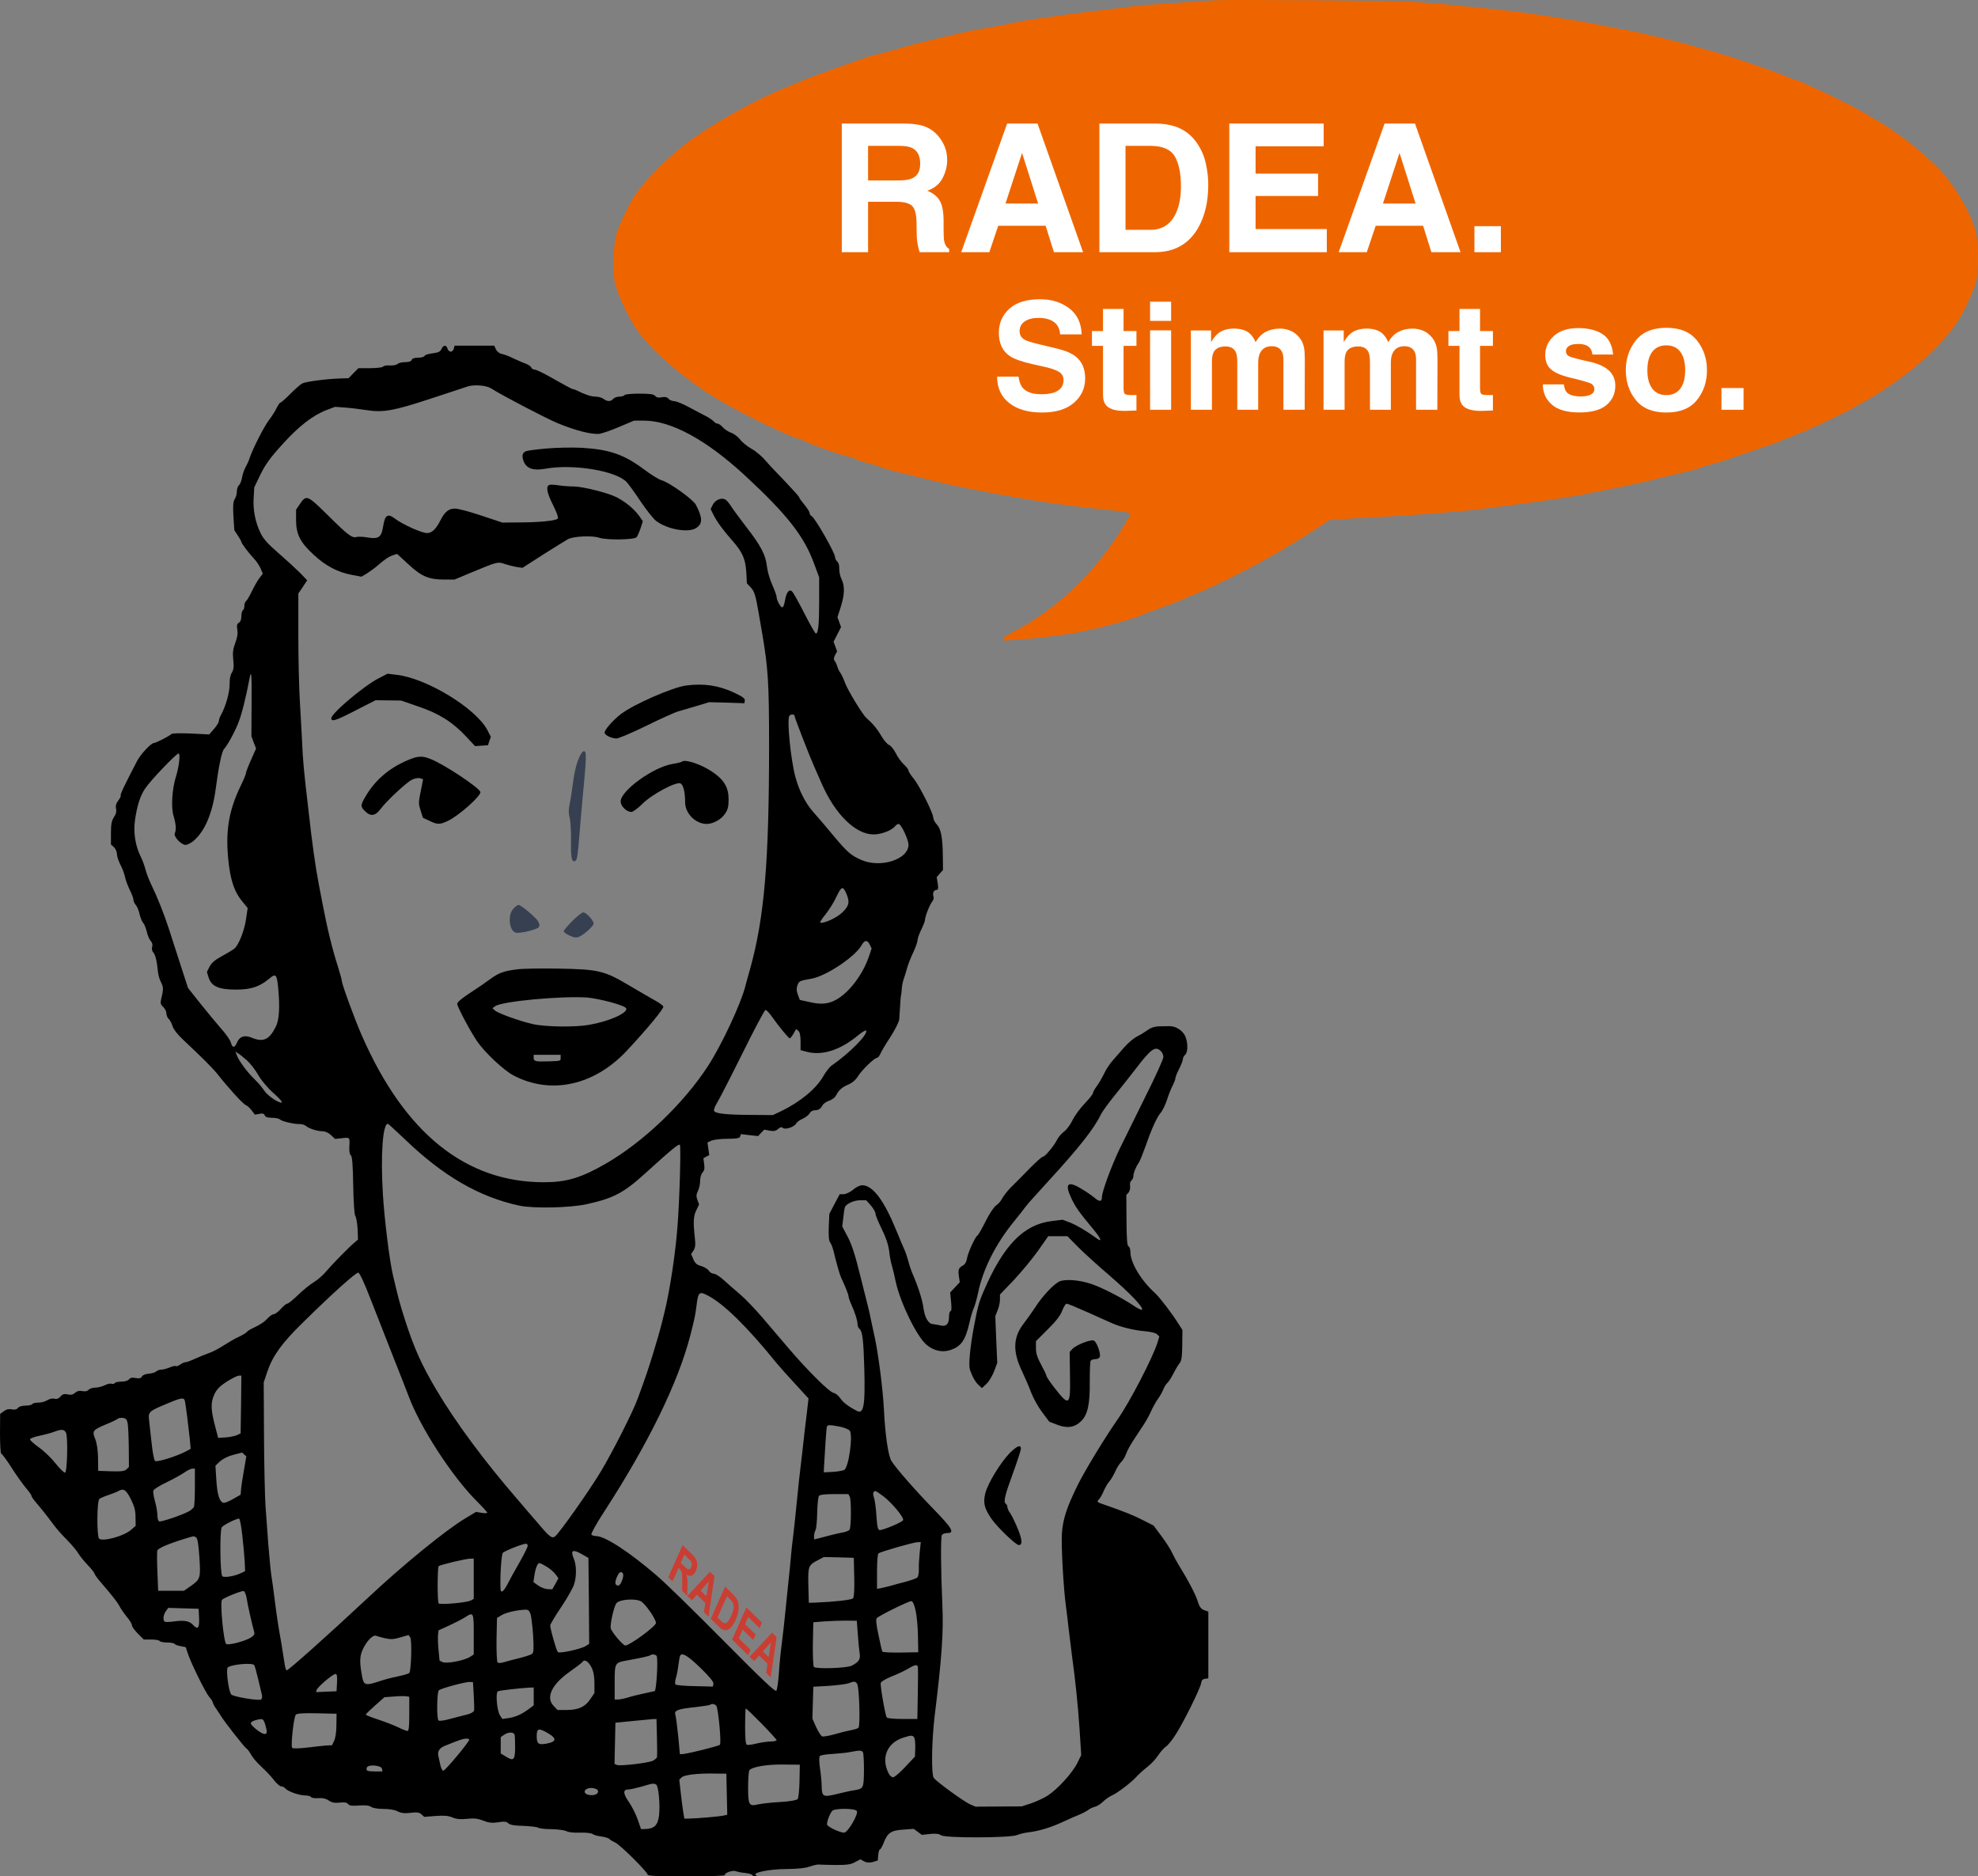 <?xml version="1.0" encoding="UTF-8"?>
<!DOCTYPE svg PUBLIC "-//W3C//DTD SVG 1.1//EN" "http://www.w3.org/Graphics/SVG/1.1/DTD/svg11.dtd">
<svg version="1.1" xmlns="http://www.w3.org/2000/svg" xmlns:xlink="http://www.w3.org/1999/xlink" x="0" y="0" width="1319.382" height="1251.564" viewBox="0, 0, 1319.382, 1251.564">
  <rect x="0" y="0" width="1319.382" height="1251.564" fill="#808080" stroke="none"/>
  <g id="Ebene_1">
    <path d="M810.989,0.157 C807.989,0.357 798.789,1.057 790.489,1.557 C782.289,2.157 772.089,2.857 767.989,3.057 C763.889,3.357 757.089,3.957 752.989,4.557 C748.889,5.157 737.889,6.457 728.489,7.557 C705.289,10.257 679.289,14.157 671.489,16.157 C670.989,16.357 665.289,17.357 658.989,18.457 C652.689,19.657 646.589,20.757 645.489,20.957 C621.989,26.357 601.689,31.357 597.989,32.857 C597.189,33.157 592.689,34.457 587.989,35.557 C583.289,36.657 578.789,37.857 577.989,38.257 C577.189,38.557 569.089,41.357 559.989,44.557 C550.889,47.757 540.089,51.757 535.989,53.457 C531.889,55.257 525.989,57.657 522.989,58.857 C507.089,65.057 479.889,79.957 463.589,91.357 C447.089,102.957 428.589,121.357 421.789,132.957 C418.689,138.057 413.289,149.757 411.489,155.057 C409.189,161.657 408.389,179.557 409.989,187.757 C411.289,194.757 417.689,209.057 423.489,218.057 C432.889,232.657 456.589,253.257 479.989,267.057 C495.889,276.457 522.889,289.557 532.489,292.557 C534.689,293.257 536.989,294.157 537.489,294.557 C539.189,295.857 557.389,302.357 564.089,304.057 C567.589,304.957 570.989,306.057 571.489,306.457 C572.089,306.857 575.389,308.057 578.989,308.957 C582.589,309.857 586.389,311.057 587.489,311.557 C588.589,312.157 594.189,313.757 599.989,315.157 C605.789,316.557 614.989,318.857 620.489,320.157 C633.789,323.457 632.789,323.257 646.989,326.057 C659.789,328.657 686.189,333.357 691.489,334.057 C693.189,334.257 697.189,334.857 700.489,335.457 C705.989,336.357 729.789,339.257 737.989,340.057 C747.989,340.857 753.989,341.957 753.989,342.657 C753.989,343.157 752.189,346.657 749.889,350.357 C731.289,381.057 705.689,405.757 677.289,420.657 C667.989,425.457 666.389,428.057 673.289,427.057 C675.589,426.757 680.689,426.357 684.489,426.157 C693.089,425.657 714.989,422.757 720.489,421.457 C722.689,420.957 725.589,420.357 726.989,420.057 C732.989,419.157 753.189,413.457 759.989,410.857 C760.789,410.457 761.689,410.157 761.989,410.057 C762.289,409.957 763.189,409.557 763.989,409.257 C764.789,408.857 769.789,407.057 775.089,405.157 C780.289,403.357 786.589,400.857 789.089,399.757 C791.589,398.557 795.989,396.757 798.889,395.557 C806.289,392.657 825.389,383.357 838.489,376.257 C853.489,368.057 861.089,363.457 880.789,350.857 L886.989,346.857 L896.289,346.157 C901.289,345.857 914.489,345.057 925.489,344.557 C944.089,343.557 973.489,341.257 983.989,339.957 C986.489,339.657 995.489,338.557 1003.989,337.457 C1023.989,335.057 1053.589,330.557 1059.489,329.157 C1060.589,328.857 1068.489,327.257 1076.989,325.657 C1085.489,323.957 1097.889,321.257 1104.489,319.557 C1111.089,317.857 1120.289,315.557 1124.989,314.557 C1129.689,313.457 1134.389,312.157 1135.489,311.557 C1136.589,311.057 1140.389,309.957 1143.789,309.057 C1147.289,308.157 1150.889,307.057 1151.789,306.657 C1152.789,306.157 1160.689,303.457 1169.489,300.557 C1178.289,297.657 1185.989,294.957 1186.489,294.657 C1187.089,294.257 1189.789,293.057 1192.489,292.157 C1195.289,291.157 1202.189,288.257 1207.989,285.757 C1252.089,266.457 1285.089,242.957 1303.989,217.157 C1308.989,210.257 1316.189,195.357 1318.089,187.557 C1319.989,179.857 1319.789,161.657 1317.689,153.757 C1313.789,139.757 1301.389,119.757 1290.189,109.457 C1281.089,101.057 1272.789,94.057 1269.589,92.057 C1267.889,91.057 1266.289,89.857 1265.989,89.557 C1265.289,88.657 1252.989,80.557 1252.389,80.557 C1252.089,80.557 1249.389,78.957 1246.189,76.957 C1236.689,70.757 1198.589,52.557 1195.389,52.557 C1195.089,52.557 1193.389,51.857 1191.689,51.057 C1185.989,48.457 1156.689,38.357 1145.989,35.357 C1140.189,33.757 1131.489,31.257 1126.489,29.857 C1121.589,28.457 1111.689,26.057 1104.489,24.357 C1097.389,22.757 1090.589,21.257 1089.489,20.957 C1088.389,20.757 1082.989,19.657 1077.489,18.657 C1071.989,17.557 1066.189,16.357 1064.489,16.057 C1061.189,15.257 1028.489,10.057 1017.989,8.657 C1006.989,7.057 980.789,4.357 960.989,2.657 C954.089,2.157 945.589,1.357 941.989,1.057 C934.589,0.457 819.289,-0.343 810.989,0.157 z M592.989,95.557 C592.989,98.857 592.989,101.857 592.989,102.257 C592.989,102.757 589.089,103.257 584.289,103.557 L575.489,104.057 L575.189,126.757 L574.989,149.557 L565.489,149.557 L555.989,149.557 L555.989,126.557 L555.989,103.557 L546.989,103.557 L537.989,103.557 L537.989,96.557 L537.989,89.557 L565.489,89.557 L592.989,89.557 L592.989,95.557 z M812.989,97.057 L812.989,104.557 L817.489,104.557 L821.989,104.557 L821.989,111.557 L821.989,118.557 L817.489,118.557 L812.989,118.557 L812.989,127.257 C812.989,137.757 813.589,139.057 817.889,138.057 L820.989,137.357 L820.989,140.357 C820.989,141.957 821.289,143.557 821.689,143.957 C822.089,144.257 822.389,145.557 822.489,146.657 C822.689,149.457 819.489,150.557 810.989,150.557 C797.689,150.557 795.689,148.057 795.189,130.757 L794.789,118.557 L792.389,118.557 L789.989,118.557 L789.989,111.557 L789.989,104.557 L792.489,104.557 L794.989,104.557 L794.989,100.557 C794.989,97.657 795.389,96.557 796.489,96.557 C797.289,96.557 800.789,94.957 804.189,93.057 C807.689,91.157 811.089,89.557 811.789,89.557 C812.589,89.557 812.989,91.757 812.989,97.057 z M927.989,96.957 L927.989,104.457 L932.789,104.757 L937.489,105.057 L937.489,111.557 L937.489,118.057 L932.789,118.357 L927.989,118.657 L927.989,127.357 C927.989,137.757 928.589,139.057 932.889,138.057 L935.989,137.357 L935.989,140.457 C935.989,142.057 936.489,143.757 936.989,144.057 C937.589,144.357 937.989,145.557 937.989,146.657 C937.989,149.357 934.289,150.557 925.889,150.557 C917.289,150.557 913.189,148.757 912.289,144.457 C911.989,142.857 911.289,141.257 910.889,140.957 C910.389,140.657 909.989,135.557 909.989,129.457 L909.989,118.557 L907.489,118.557 L904.989,118.557 L904.989,111.557 L904.989,104.557 L907.489,104.557 L909.989,104.557 L909.989,100.557 C909.989,97.657 910.389,96.557 911.489,96.557 C912.289,96.557 915.789,94.957 919.189,93.057 C922.689,91.157 926.089,89.557 926.789,89.557 C927.589,89.557 927.989,91.657 927.989,96.957 z M1056.989,97.057 L1056.989,104.557 L1061.489,104.557 L1065.989,104.557 L1065.989,111.557 L1065.989,118.557 L1061.489,118.557 L1056.889,118.557 L1057.189,128.257 L1057.489,138.057 L1061.089,137.857 L1064.789,137.657 L1065.489,143.157 C1065.889,146.257 1065.889,149.057 1065.489,149.357 C1065.089,149.757 1061.089,150.257 1056.589,150.357 C1041.689,151.057 1038.989,147.757 1038.989,129.657 L1038.989,118.657 L1036.289,118.357 L1033.489,118.057 L1033.489,111.557 L1033.489,105.057 L1036.289,104.757 L1038.989,104.457 L1038.989,100.757 L1039.089,97.057 L1046.689,93.257 C1050.989,91.257 1054.989,89.557 1055.689,89.557 C1056.689,89.557 1056.989,91.557 1056.989,97.057 z M1170.989,119.557 L1170.989,149.557 L1162.489,149.557 C1157.789,149.557 1153.989,149.157 1153.989,148.657 C1153.989,148.057 1152.389,148.357 1150.489,149.157 C1146.089,150.957 1137.689,150.957 1134.089,149.057 C1126.889,145.357 1123.389,136.657 1124.189,124.157 C1124.789,115.357 1127.089,110.157 1132.389,106.357 L1136.489,103.357 L1142.989,103.857 C1146.589,104.057 1150.289,104.557 1151.289,105.057 L1152.989,105.757 L1152.989,97.657 L1152.989,89.557 L1161.989,89.557 L1170.989,89.557 L1170.989,119.557 z M636.489,106.657 C639.289,108.057 641.989,110.057 642.489,111.157 C643.089,112.157 644.189,114.157 644.989,115.557 C645.789,116.957 646.589,118.757 646.789,119.557 C647.689,122.857 648.089,131.757 647.389,133.357 C646.989,134.257 646.589,135.657 646.389,136.357 C645.889,139.157 641.389,144.457 637.689,146.957 C632.889,149.957 626.889,151.057 618.389,150.257 C610.589,149.457 607.089,147.757 602.989,142.657 C599.389,137.957 597.989,133.857 597.989,127.557 C597.989,117.957 601.189,112.057 609.089,107.057 C613.889,103.957 615.289,103.657 623.989,103.957 C629.789,104.057 632.689,104.757 636.489,106.657 z M708.289,105.457 L711.989,107.357 L711.989,105.957 L711.989,104.457 L720.289,104.757 L728.489,105.057 L728.789,129.557 L728.989,154.057 L726.589,158.557 C723.189,164.957 719.689,166.757 708.889,167.357 C697.189,167.957 688.889,166.257 686.289,162.657 C683.489,158.957 681.589,153.157 682.389,151.057 L682.989,149.257 L691.289,149.957 L699.489,150.657 L701.789,153.057 C703.089,154.457 704.689,155.557 705.489,155.557 C707.989,155.557 710.989,151.757 710.989,148.557 C710.989,145.057 711.089,145.157 707.389,147.057 C705.789,147.857 702.189,148.557 699.389,148.557 L694.289,148.557 L690.189,145.557 C686.489,142.957 680.789,134.557 682.689,134.557 C683.089,134.557 682.889,134.057 682.189,133.357 C681.489,132.657 680.989,129.357 680.989,125.557 C680.989,121.757 681.489,118.457 682.189,117.757 C682.889,117.057 683.089,116.557 682.689,116.557 C682.289,116.557 682.889,114.757 683.989,112.657 C685.789,108.957 689.489,105.557 692.989,104.257 C696.389,102.957 704.689,103.657 708.289,105.457 z M770.089,104.557 C771.989,105.057 775.489,107.157 777.789,109.157 C782.389,113.057 784.989,119.557 784.989,127.257 L784.989,131.557 L769.489,131.557 C760.989,131.557 753.989,131.957 753.989,132.457 C753.989,132.857 754.889,134.457 756.089,135.957 C758.489,138.957 761.489,139.257 764.789,136.757 L767.089,134.957 L775.289,135.957 C779.789,136.457 783.589,136.957 783.789,137.057 C784.589,137.757 780.789,143.557 777.989,145.857 C773.889,149.357 769.089,150.557 759.689,150.557 C747.189,150.557 740.489,146.557 737.389,137.257 C735.689,132.157 735.189,123.557 736.389,120.057 C737.989,115.457 741.589,109.257 742.989,108.757 C743.789,108.457 745.189,107.457 746.189,106.657 C747.189,105.757 749.289,104.757 750.789,104.457 C755.189,103.457 766.189,103.457 770.089,104.557 z M892.789,106.557 C896.189,109.057 899.489,114.957 898.389,116.657 C898.089,117.157 896.589,117.357 894.989,117.057 C893.389,116.757 891.789,116.957 891.489,117.557 C891.189,118.057 888.789,118.557 886.189,118.557 C882.589,118.557 881.189,118.057 880.189,116.557 C878.689,114.157 876.689,113.957 874.989,116.057 C872.989,118.457 874.789,119.457 883.589,120.857 C895.989,122.857 899.989,126.557 899.989,136.157 L899.989,140.557 L896.389,144.457 C891.889,149.457 885.889,150.957 873.189,150.357 L864.189,149.957 L860.589,147.457 C857.389,145.257 853.989,140.357 853.989,137.757 C853.989,137.157 857.889,136.457 862.589,136.057 L871.089,135.357 L873.089,137.457 C875.289,139.857 879.189,140.257 880.889,138.157 C883.189,135.357 880.989,133.857 872.189,132.157 C862.089,130.157 859.889,128.957 857.589,124.257 C854.889,118.457 855.489,114.157 859.589,109.557 C864.189,104.457 867.189,103.557 879.489,103.857 L889.489,104.057 L892.789,106.557 z M983.289,106.857 C985.289,108.357 987.289,110.857 987.589,112.357 C987.989,113.857 988.489,115.457 988.689,115.857 C988.989,116.357 989.089,122.757 989.089,130.257 C988.989,139.257 989.289,144.157 990.089,145.157 C990.689,145.857 990.989,147.257 990.589,148.057 C989.789,150.257 974.489,150.257 973.289,148.057 L972.389,146.557 L968.489,148.557 C963.689,150.957 953.289,151.257 948.989,149.057 C941.689,145.257 939.489,135.657 944.589,129.657 C947.089,126.657 956.589,122.757 959.789,123.457 C960.589,123.557 961.689,123.257 962.289,122.757 C962.989,122.257 964.989,121.457 966.689,121.057 C970.589,120.257 971.589,118.957 969.989,117.057 C968.089,114.757 965.189,115.257 962.489,118.157 L959.989,120.757 L951.489,120.057 L942.889,119.357 L943.489,116.257 C944.389,112.257 950.489,105.757 954.489,104.557 C956.089,104.057 962.489,103.757 968.589,103.857 L979.689,104.057 L983.289,106.857 z M1030.389,105.057 L1032.189,106.457 L1030.189,112.757 L1028.189,119.057 L1024.989,118.757 C1021.189,118.457 1017.989,120.857 1017.989,124.057 C1017.989,125.257 1017.689,126.457 1017.389,126.857 C1017.089,127.157 1016.689,132.257 1016.689,138.257 L1016.489,149.057 L1007.189,149.357 L997.989,149.657 L998.189,127.357 L998.489,105.057 L1006.389,104.757 C1011.689,104.557 1014.589,104.857 1015.089,105.657 C1015.589,106.557 1016.389,106.357 1018.089,105.157 C1020.989,103.157 1027.789,103.157 1030.389,105.057 z M1103.989,104.557 C1108.289,105.757 1114.489,110.757 1116.589,114.757 C1117.389,116.357 1118.389,120.857 1118.689,124.657 L1119.289,131.557 L1103.589,131.557 C1094.989,131.557 1087.989,131.957 1087.989,132.457 C1087.989,134.257 1092.289,138.557 1094.089,138.557 C1095.189,138.557 1097.189,137.857 1098.489,136.957 L1100.989,135.357 L1109.489,136.057 L1118.089,136.757 L1117.389,138.857 C1116.589,141.757 1112.189,146.357 1108.489,148.257 C1103.789,150.757 1088.089,151.257 1082.489,149.157 C1077.389,147.157 1072.189,141.757 1071.289,137.457 C1070.989,135.857 1070.289,134.257 1069.889,133.957 C1068.689,133.257 1068.689,123.057 1069.889,120.757 C1070.389,119.857 1071.689,116.957 1072.889,114.457 C1075.089,109.657 1080.489,105.157 1085.089,104.257 C1089.689,103.457 1100.489,103.557 1103.989,104.557 z M1198.789,143.757 C1198.389,157.757 1197.189,160.957 1191.289,165.057 C1186.089,168.457 1184.589,168.257 1182.489,163.557 L1180.689,159.457 L1182.889,157.957 C1186.189,155.657 1188.989,152.357 1188.989,150.857 C1188.989,149.957 1187.589,149.557 1184.989,149.557 L1180.989,149.557 L1180.989,140.557 L1180.989,131.557 L1190.089,131.557 L1199.189,131.557 L1198.789,143.757 z M552.789,182.757 C552.889,187.657 553.189,191.557 553.389,191.557 C553.589,191.557 555.089,190.857 556.589,190.057 C561.089,187.757 569.989,188.157 574.089,190.857 C579.089,194.157 579.889,197.757 579.889,217.257 L579.989,234.557 L570.989,234.557 L561.989,234.557 L561.989,220.657 L561.989,206.757 L560.089,204.457 L558.089,202.057 L555.789,204.357 L553.489,206.557 L552.989,220.357 L552.489,234.057 L543.789,234.357 L534.989,234.657 L534.989,204.057 L534.989,173.457 L543.789,173.757 L552.489,174.057 L552.789,182.757 z M1123.789,179.757 L1124.089,185.557 L1114.989,185.557 L1105.989,185.557 L1105.989,179.557 L1105.989,173.457 L1114.789,173.757 L1123.489,174.057 L1123.789,179.757 z M1260.989,180.757 C1260.989,184.757 1260.489,193.757 1259.889,200.757 L1258.689,213.557 L1251.789,213.557 L1244.989,213.557 L1244.989,210.757 C1244.989,209.257 1244.389,203.757 1243.589,198.557 C1242.689,193.357 1242.089,185.557 1241.989,181.257 L1241.989,173.557 L1251.489,173.557 L1260.989,173.557 L1260.989,180.757 z M517.089,189.957 C519.289,190.857 525.989,199.057 526.289,201.257 C526.389,202.257 526.089,203.257 525.489,203.357 C524.989,203.557 524.089,204.057 523.489,204.557 C522.989,204.957 519.689,205.557 516.289,205.957 L510.089,206.657 L507.089,203.357 L504.089,200.057 L502.389,201.157 C501.389,201.757 500.289,202.857 499.989,203.657 C499.589,204.457 498.889,205.957 498.289,207.057 C497.089,209.557 497.289,215.257 498.689,218.557 C501.189,224.457 505.589,224.757 508.689,219.457 L510.489,216.357 L516.989,217.057 C526.289,217.957 527.989,218.557 527.989,220.557 C527.989,223.357 523.789,228.757 519.089,232.057 L514.789,235.057 L504.189,235.057 L493.489,235.057 L490.489,233.157 C484.189,229.057 481.589,225.857 480.289,220.557 C479.389,217.057 478.889,207.357 479.489,205.757 C479.789,204.857 480.089,203.857 480.189,203.557 C480.289,201.957 484.189,195.657 486.289,193.757 C490.589,189.657 495.589,188.457 505.989,188.957 C511.189,189.157 516.189,189.657 517.089,189.957 z M623.089,189.757 C628.789,191.657 632.089,194.757 634.889,200.857 L637.589,206.557 L636.889,214.157 C635.989,222.957 633.089,228.157 626.489,232.457 L622.489,235.057 L612.989,235.057 C602.289,235.057 598.989,233.857 593.689,227.857 C589.589,223.457 588.089,219.357 588.089,213.057 C587.989,205.457 589.389,201.157 593.389,196.257 C596.789,192.057 599.589,190.257 604.489,189.257 C608.689,188.257 619.789,188.557 623.089,189.757 z M677.089,189.757 C682.189,191.457 686.589,195.257 688.489,199.357 C689.389,201.357 690.589,204.057 691.189,205.157 C692.089,207.157 691.989,216.057 690.889,219.557 C690.689,220.357 689.489,222.457 688.289,224.257 C686.989,225.957 685.989,227.757 685.989,228.257 C685.989,228.657 683.889,230.357 681.289,231.857 C675.789,235.257 665.089,236.557 658.289,234.657 C652.689,233.157 644.389,225.557 642.989,220.757 C641.789,216.257 641.689,209.357 642.889,204.357 C644.489,197.657 651.589,190.757 658.489,189.257 C662.689,188.357 673.789,188.557 677.089,189.757 z M733.889,191.457 C736.589,193.357 739.989,198.657 739.989,200.957 C739.989,201.157 736.189,201.657 731.489,202.057 L722.889,202.757 L720.989,201.057 C718.589,198.957 715.489,199.457 715.489,202.057 C715.489,203.157 715.989,204.057 716.489,204.157 C717.089,204.157 718.189,204.457 718.989,204.857 C719.789,205.157 722.989,205.657 726.089,206.057 C736.689,207.257 741.489,212.157 740.789,221.057 L740.289,226.657 L736.989,230.057 C735.089,231.957 733.389,233.357 733.189,233.057 C732.889,232.757 731.989,233.157 731.189,233.857 C730.189,234.657 725.789,235.057 717.589,235.057 L705.489,235.057 L701.989,232.657 C698.489,230.357 694.989,224.857 694.989,221.957 C694.989,220.757 695.889,220.457 698.389,220.657 C700.289,220.857 702.189,220.657 702.589,220.257 C702.989,219.857 705.589,219.557 708.289,219.557 L713.189,219.557 L713.689,221.557 C714.689,225.157 721.289,225.457 722.689,222.057 C723.589,219.657 721.889,218.557 715.389,217.557 C708.689,216.457 702.389,213.757 699.589,210.657 C697.089,207.857 696.389,200.657 698.289,196.957 C701.889,189.957 705.789,188.557 719.989,188.857 L730.489,189.057 L733.889,191.457 z M781.189,189.557 C789.489,191.857 793.689,198.257 794.689,209.757 L795.289,216.457 L779.489,216.757 L763.689,217.057 L766.389,220.257 C769.589,224.057 771.189,224.357 774.189,221.557 C776.389,219.557 784.789,218.657 786.389,220.257 C786.789,220.657 788.689,220.857 790.589,220.657 C792.689,220.557 793.989,220.857 793.989,221.657 C793.989,224.157 789.589,229.757 785.589,232.357 L781.489,235.057 L770.489,235.057 L759.489,235.057 L755.689,232.657 C749.789,228.957 746.689,222.757 746.189,213.557 L745.789,205.757 L748.289,200.457 C750.889,194.957 755.089,190.957 759.889,189.557 C763.689,188.357 776.889,188.357 781.189,189.557 z M869.789,190.457 C870.989,191.057 873.089,193.857 874.389,196.557 L876.789,201.557 L877.089,217.757 L877.489,234.057 L869.589,234.357 L861.789,234.657 L860.589,232.957 L859.389,231.357 L855.489,233.457 C849.789,236.457 839.489,236.357 834.889,233.257 C830.689,230.457 828.989,227.257 828.989,221.957 C828.989,214.357 834.789,210.057 848.989,207.057 C857.389,205.257 858.889,204.357 856.989,202.057 C855.089,199.857 852.189,200.257 849.489,203.157 L847.089,205.757 L842.289,205.157 C839.689,204.857 835.989,204.557 834.189,204.657 C832.389,204.657 830.689,204.057 830.389,203.257 C829.089,199.657 835.889,190.857 840.989,189.557 C845.989,188.257 866.989,188.957 869.789,190.457 z M948.889,191.157 C951.289,193.157 956.389,200.457 955.789,201.057 C955.589,201.257 951.489,201.757 946.689,202.157 L937.989,202.857 L935.989,201.057 C933.989,199.257 930.989,199.657 930.989,201.757 C930.989,203.557 935.389,205.257 941.989,206.057 C951.889,207.357 956.989,212.257 956.989,220.557 L956.989,224.557 L952.889,229.057 C947.889,234.457 942.189,236.057 929.689,235.357 L921.189,234.957 L917.589,232.557 C913.989,229.957 909.489,223.257 910.389,221.657 C910.689,221.157 914.589,220.457 919.089,220.057 L927.189,219.357 L929.689,221.957 C932.489,225.057 934.989,225.257 937.389,222.657 L939.089,220.857 L937.689,219.657 C936.889,219.057 933.589,218.057 930.389,217.457 C923.789,216.357 917.089,213.557 915.089,211.157 C914.389,210.357 913.589,206.957 913.289,203.757 L912.789,197.857 L915.989,194.257 C920.189,189.457 923.389,188.557 935.989,188.857 L946.489,189.157 L948.889,191.157 z M996.489,189.657 C1000.889,190.857 1004.989,194.257 1008.189,199.357 C1009.589,201.657 1010.189,204.557 1010.289,209.357 L1010.489,216.057 L995.289,216.357 C986.889,216.457 979.989,216.957 979.989,217.457 C979.989,219.057 984.189,223.557 985.689,223.557 C986.489,223.557 988.289,222.657 989.689,221.557 C991.389,220.257 993.689,219.557 996.389,219.657 C1002.989,219.757 1009.289,220.957 1009.689,222.157 C1010.189,223.757 1005.289,229.357 1000.589,232.357 L996.489,235.057 L985.989,235.057 L975.489,235.057 L970.989,232.057 C962.589,226.457 958.889,214.557 961.989,203.357 C963.289,198.757 970.889,190.957 975.289,189.657 C979.789,188.357 991.689,188.357 996.489,189.657 z M1068.689,190.757 C1069.289,191.257 1069.889,192.457 1069.889,193.357 C1069.889,194.257 1071.189,199.257 1072.789,204.357 L1075.589,213.657 L1076.989,209.357 C1077.789,206.957 1078.489,204.757 1078.589,204.257 C1078.689,203.857 1078.789,203.457 1078.889,203.257 C1078.989,203.157 1079.889,200.157 1080.889,196.557 L1082.589,190.057 L1091.789,189.757 C1096.889,189.657 1100.989,189.857 1100.989,190.257 C1100.989,191.257 1097.289,201.057 1095.989,203.357 C1095.489,204.257 1093.489,209.357 1091.489,214.557 C1089.589,219.757 1087.289,225.357 1086.589,227.057 C1085.789,228.657 1084.889,231.057 1084.489,232.257 L1083.889,234.557 L1075.989,234.557 C1067.189,234.557 1067.589,234.757 1064.389,226.557 C1063.189,223.557 1060.489,216.757 1058.489,211.557 C1056.489,206.357 1053.989,200.157 1053.089,197.857 C1052.189,195.457 1051.289,193.557 1050.989,193.557 C1050.689,193.557 1049.789,195.557 1049.089,198.057 C1047.489,203.557 1045.589,205.357 1043.389,203.557 L1041.889,202.257 L1039.189,204.857 L1036.489,207.557 L1035.989,220.857 L1035.489,234.057 L1026.789,234.357 L1017.989,234.657 L1017.989,212.057 L1017.989,189.557 L1025.889,189.557 C1030.289,189.557 1034.189,190.057 1034.489,190.557 C1034.889,191.257 1035.889,191.057 1037.189,190.057 L1039.389,188.657 L1053.389,189.257 C1061.189,189.557 1067.989,190.257 1068.689,190.757 z M1169.189,190.057 C1171.289,190.857 1177.489,198.357 1178.289,201.057 C1179.189,203.657 1175.789,205.257 1167.489,206.057 L1161.489,206.657 L1159.489,203.657 C1155.589,197.657 1151.089,200.957 1150.289,210.357 L1149.689,216.357 L1151.989,219.957 C1153.189,221.957 1154.789,223.557 1155.589,223.557 C1157.189,223.557 1161.989,218.857 1161.989,217.257 C1161.989,216.657 1164.589,216.557 1168.789,217.057 C1181.489,218.357 1182.089,219.057 1176.989,226.757 C1172.689,233.257 1168.089,235.057 1155.489,235.057 L1145.489,235.057 L1141.089,232.057 C1134.989,227.957 1133.089,224.357 1132.189,214.857 L1131.389,206.957 L1133.489,201.657 C1137.689,191.257 1143.389,188.257 1157.989,188.957 C1163.189,189.157 1168.289,189.657 1169.189,190.057 z M1222.989,190.557 C1229.889,194.057 1232.789,199.357 1233.689,209.857 L1234.289,216.657 L1218.589,216.357 C1209.989,216.157 1202.989,216.257 1202.989,216.457 C1202.989,216.757 1203.989,218.457 1205.289,220.257 C1207.789,224.057 1209.489,224.357 1212.989,221.557 C1215.489,219.557 1223.789,218.757 1225.389,220.257 C1225.789,220.657 1227.689,220.857 1229.589,220.657 C1231.989,220.457 1232.989,220.857 1232.989,221.857 C1232.989,223.957 1227.389,230.557 1223.689,232.957 L1220.489,234.957 L1209.489,235.057 L1198.489,235.057 L1194.289,232.357 C1188.789,228.757 1185.989,223.157 1185.089,213.957 L1184.389,206.557 L1187.089,200.857 C1189.689,195.057 1193.789,191.157 1198.889,189.457 C1202.589,188.257 1220.089,188.957 1222.989,190.557 z M1123.789,211.757 L1123.489,234.057 L1114.789,234.357 L1105.989,234.657 L1105.989,212.057 L1105.989,189.557 L1114.989,189.557 L1123.989,189.557 L1123.789,211.757 z M1260.989,225.557 L1260.989,234.657 L1252.289,234.357 L1243.489,234.057 L1243.189,225.257 L1242.889,216.557 L1251.989,216.557 L1260.989,216.557 L1260.989,225.557 z" fill="#EE6500"/>
    <path d="M1146.169,116.264 C1140.869,118.364 1140.669,136.364 1145.869,138.064 C1150.169,139.364 1152.969,134.764 1152.969,126.264 C1152.969,122.564 1152.369,120.964 1150.269,118.664 C1148.669,117.064 1146.869,115.964 1146.169,116.264 z" fill="#000000"/>
    <path d="M619.769,117.664 C614.569,121.564 615.069,135.264 620.469,137.764 C627.369,140.864 632.069,127.164 626.969,118.764 C624.669,115.064 623.469,114.864 619.769,117.664 z" fill="#000000"/>
    <path d="M702.769,116.964 C701.769,117.664 700.969,118.964 700.969,119.864 C700.969,120.764 700.569,121.664 700.169,121.964 C698.969,122.664 698.869,129.364 699.969,130.064 C700.569,130.364 700.969,131.564 700.969,132.564 C700.969,133.664 701.869,134.964 702.869,135.564 C709.369,138.964 713.669,126.964 708.769,119.564 C706.069,115.564 705.069,115.164 702.769,116.964 z" fill="#000000"/>
    <path d="M757.269,116.764 C756.069,117.364 754.969,118.664 754.669,119.664 L754.169,121.564 L760.569,121.564 L767.069,121.564 L765.969,119.564 C764.969,117.664 761.869,115.464 760.269,115.664 C759.869,115.664 758.469,116.164 757.269,116.764 z" fill="#000000"/>
    <path d="M964.769,131.764 C960.669,132.864 959.169,135.264 961.369,137.364 C964.069,140.164 970.969,136.664 970.969,132.464 C970.969,130.364 970.269,130.264 964.769,131.764 z" fill="#000000"/>
    <path d="M1091.269,116.764 C1090.069,117.364 1088.969,118.664 1088.669,119.664 L1088.169,121.564 L1094.569,121.564 L1101.069,121.564 L1099.969,119.564 C1098.969,117.664 1095.869,115.464 1094.269,115.664 C1093.869,115.664 1092.469,116.164 1091.269,116.764 z" fill="#000000"/>
    <path d="M610.069,201.864 C604.969,204.364 604.569,217.164 609.469,221.364 L612.169,223.664 L614.369,222.264 C617.869,219.964 619.069,216.564 618.669,210.364 C618.469,206.564 617.669,203.964 616.469,202.564 C614.369,200.264 613.369,200.164 610.069,201.864 z" fill="#000000"/>
    <path d="M663.369,202.964 L660.469,205.364 L660.469,212.064 L660.469,218.764 L663.269,221.164 C666.569,223.964 666.769,224.064 669.669,221.764 C671.369,220.464 672.169,218.464 672.769,213.764 L673.669,207.364 L671.569,204.264 C668.769,200.164 666.869,199.864 663.369,202.964 z" fill="#000000"/>
    <path d="M765.969,202.564 C762.669,205.864 763.569,206.564 770.469,206.564 C774.169,206.564 776.969,206.164 776.969,205.564 C776.969,203.664 772.969,200.564 770.469,200.564 C769.069,200.564 767.069,201.464 765.969,202.564 z" fill="#000000"/>
    <path d="M855.469,215.564 C855.169,216.064 853.869,216.564 852.569,216.564 C851.369,216.564 849.469,217.164 848.369,217.964 L846.469,219.464 L848.669,221.664 L850.869,223.964 L853.569,222.464 C856.769,220.864 859.369,217.064 858.469,215.564 C857.669,214.264 856.269,214.264 855.469,215.564 z" fill="#000000"/>
    <path d="M982.769,201.664 C981.769,202.164 980.569,203.564 979.969,204.564 L978.869,206.564 L985.469,206.564 C992.569,206.564 993.969,205.064 989.769,202.164 C987.169,200.364 985.169,200.164 982.769,201.664 z" fill="#000000"/>
    <path d="M1204.969,202.564 C1201.669,205.864 1202.569,206.564 1209.469,206.564 C1213.169,206.564 1215.969,206.164 1215.969,205.564 C1215.969,203.664 1211.969,200.564 1209.469,200.564 C1208.069,200.564 1206.069,201.464 1204.969,202.564 z" fill="#000000"/>
    <path d="M366.785,323.364 C363.885,323.964 364.585,328.364 368.985,337.064 C371.585,342.264 372.585,345.364 371.985,345.964 C370.585,347.364 359.485,348.464 346.285,348.464 L335.085,348.564 L321.285,343.964 C313.685,341.464 305.885,339.264 303.785,339.264 C299.485,339.064 296.685,341.264 293.785,347.064 C290.785,352.964 288.085,355.564 284.785,355.564 C281.285,355.564 268.485,349.764 263.485,345.964 C258.585,342.264 256.785,343.464 255.585,350.964 C254.485,358.364 252.585,359.764 244.985,358.464 C241.985,357.964 238.685,357.864 237.785,358.164 C234.885,359.064 231.985,356.864 218.885,343.864 C204.885,330.064 204.385,329.864 199.985,336.264 L197.485,339.964 L197.485,346.964 C197.485,356.364 200.285,361.864 209.385,370.164 C217.085,377.364 225.385,381.764 234.785,383.464 L241.085,384.664 L244.785,382.464 C246.785,381.164 250.185,378.764 252.185,376.964 C256.585,373.064 259.785,370.964 262.685,370.164 L264.885,369.464 L272.385,376.364 C281.085,384.464 285.985,386.564 296.285,386.564 L303.185,386.564 L314.885,381.664 C331.785,374.664 331.985,374.564 336.585,376.164 C338.685,376.864 342.285,377.764 344.485,378.164 L348.485,378.764 L362.485,369.764 C370.185,364.864 377.585,360.364 378.785,359.664 C382.485,357.664 394.985,357.064 399.585,358.664 C404.585,360.364 422.885,360.064 424.585,358.364 C425.185,357.664 426.385,354.964 427.285,352.364 L428.785,347.664 L426.085,343.764 C422.685,339.264 417.185,334.664 411.085,331.564 C405.185,328.664 388.985,324.564 382.585,324.464 C379.785,324.464 375.485,324.164 372.985,323.764 C370.485,323.364 367.685,323.164 366.785,323.364 z" fill="#000000"/>
    <path d="M387.685,502.664 C385.185,506.564 383.285,513.464 382.085,523.064 C381.385,527.964 380.485,534.164 379.885,536.664 C379.185,539.964 379.185,542.564 379.985,545.564 C380.585,547.764 380.985,554.864 380.885,561.164 C380.685,572.364 381.385,575.664 383.885,574.164 C384.985,573.464 385.485,570.264 386.885,552.064 C387.485,544.864 388.685,530.864 389.685,520.764 C390.885,507.664 391.085,502.264 390.285,501.464 C389.485,500.664 388.785,500.964 387.685,502.664 z" fill="#374050"/>
    <g>
      <path d="M294.5,232.764 C293.7,234.564 292.4,235.164 288.6,235.664 C285.8,235.964 283.4,236.764 283.2,237.364 C283,238.064 281.1,238.564 279,238.564 C276.6,238.564 275,239.064 274.6,240.064 C274.3,241.064 272.7,241.564 270.2,241.564 C268.1,241.564 265.9,242.064 265.2,242.764 C264.5,243.464 262.2,243.864 260.1,243.764 C257.9,243.564 255.9,243.964 255.5,244.564 C255.2,245.064 251.4,245.564 247,245.564 L239.1,245.564 L235.8,248.864 L232.5,252.264 L226.5,252.464 C217.3,252.764 203.9,254.564 201.6,255.764 C200.4,256.364 196.9,259.464 193.7,262.664 C190.5,265.964 187.5,268.564 187,268.564 C186.6,268.564 185.5,270.164 184.5,272.164 C183.6,274.164 181.2,277.864 179.3,280.364 C176,284.664 168.3,299.964 166.5,305.564 C166.1,306.964 164.9,309.664 163.8,311.564 C162.8,313.464 161.7,316.764 161.4,318.764 C161,320.864 160.1,323.064 159.4,323.664 C158.6,324.264 158,326.164 158,327.764 C158,329.364 157.4,331.664 156.6,332.864 C155.5,334.564 155.3,337.264 155.7,344.364 L156.3,353.664 L158.6,357.164 C159.9,359.064 161,361.064 161,361.464 C161,362.364 165.7,368.664 169.8,373.064 C171.3,374.664 173.2,377.564 173.9,379.364 L175.3,382.664 L173.2,385.364 C172,386.864 169.7,390.864 168.1,394.164 C166.5,397.564 164.7,400.564 164.1,400.964 C163.5,401.364 163,402.764 163,404.064 C163,405.364 162.6,406.764 162,407.064 C161.5,407.364 161,409.164 161,411.064 C161,413.164 160.4,414.764 159.3,415.364 C158.1,416.064 157.8,417.164 158.3,420.064 C158.7,422.564 158.3,425.364 156.9,428.964 C155.4,432.964 155.1,435.364 155.6,440.164 C156.1,444.864 155.8,446.864 154.6,448.764 C153.7,450.064 153.1,453.064 153.2,455.564 C153.3,461.664 150.7,470.964 147.2,477.264 C146.5,478.464 146,480.164 146,480.964 C146,481.764 144.5,484.164 142.8,486.164 L139.5,489.864 L127.4,489.264 C120.7,488.964 114.9,489.064 114.4,489.564 C113,490.964 104,495.564 102.7,495.564 C100.8,495.564 93.9,502.964 91.5,507.464 C82.7,524.464 80.1,529.864 80.5,530.564 C80.8,530.964 80,532.464 78.9,533.964 C77.5,535.764 77,537.364 77.4,539.364 C77.8,541.164 77.4,543.064 76,545.064 C74.5,547.364 74,549.764 74,555.664 L74,563.264 L76,565.064 C77.1,566.064 78,568.164 78,569.664 C78,571.164 79.1,574.464 80.4,576.964 C81.7,579.364 83,582.964 83.4,584.964 C83.8,586.964 85.2,590.764 86.5,593.464 C87.9,596.164 89,599.164 89,600.164 C89,601.064 89.7,602.664 90.6,603.664 C91.5,604.664 92.6,607.364 93.1,609.764 C93.7,612.064 94.7,614.764 95.5,615.564 C96.3,616.364 97.3,619.064 97.9,621.364 C98.4,623.764 99.6,626.564 100.5,627.564 C101.6,628.764 101.9,630.164 101.5,631.564 C101.1,632.864 101.4,634.364 102.3,635.364 C103.7,636.964 104.7,641.164 105.4,648.564 C105.6,650.464 106.5,653.564 107.5,655.364 C109.1,658.564 109.1,659.964 107.4,666.864 C106.9,669.064 107.2,670.164 108.9,671.664 C110,672.764 111,674.664 111,675.964 C111,677.264 111.7,678.864 112.5,679.564 C113.3,680.264 114.5,682.464 115.1,684.464 C115.8,686.664 118.5,690.064 121.9,693.264 C135.1,705.664 141.8,712.364 145.1,716.464 C152.3,725.664 162.2,736.464 163.9,737.064 C164.8,737.364 166.6,738.964 167.8,740.564 L170,743.464 L173,742.964 C175.2,742.464 176.1,742.764 176.6,743.964 C177,745.064 178.5,745.564 181.4,745.564 C183.7,745.564 186.1,746.064 186.7,746.664 C188,747.964 196.2,749.864 200,749.764 C201.4,749.764 203.2,750.264 204,750.964 C206.1,752.764 211.7,754.564 215.2,754.564 C216.9,754.564 219.2,755.564 220.8,757.164 L223.5,759.664 L228.3,759.164 C233.5,758.564 233.4,758.464 233,765.464 C232.9,768.064 233.3,770.164 234,770.564 C234.9,771.164 235.4,776.764 235.6,790.564 C235.8,802.264 236.4,810.364 237,811.064 C237.6,811.864 238.3,815.664 238.5,819.564 L238.8,826.764 L237.2,828.164 C233.5,831.064 221.3,843.564 217.7,847.864 C215.7,850.364 211.9,853.664 209.3,855.264 C206.7,856.764 202,860.664 198.7,863.864 C195.5,866.964 192.3,869.564 191.6,869.564 C190.9,869.564 189,871.164 187.3,873.064 C185.6,874.964 183.5,876.564 182.6,876.564 C181.8,876.564 180,877.764 178.7,879.164 C176.2,881.864 173.8,883.464 168.3,886.064 C166.6,886.864 164.9,887.964 164.5,888.564 C164.2,889.064 161.8,890.464 159.3,891.664 C156.8,892.764 152.2,895.464 149.1,897.464 C146,899.464 141.7,901.764 139.5,902.464 C137.3,903.264 133.2,904.864 130.4,906.164 C127.6,907.464 124.7,908.564 123.9,908.564 C123.1,908.564 121.4,909.264 120.2,910.164 C118.9,911.064 117.6,911.564 117.3,911.164 C117,910.864 115.2,911.264 113.3,912.064 C111.3,912.864 108.8,913.564 107.6,913.564 C106.4,913.564 104.9,914.064 104.2,914.764 C103.5,915.464 101.3,916.064 99.3,916.264 C97.1,916.364 95.3,917.164 94.7,918.064 C94,919.364 93,919.564 90.5,919.164 C88.3,918.664 86.9,918.964 86,920.064 C85.3,920.964 83.1,921.564 80.9,921.564 C78.8,921.564 76.9,921.964 76.5,922.564 C76.2,923.064 75.3,923.264 74.5,922.964 C73.7,922.664 71.6,923.064 69.9,923.964 C68.1,924.864 65.2,925.564 63.5,925.564 C61.7,925.564 59.7,926.264 59,927.064 C58.2,927.964 56.8,928.264 54.9,927.864 C52.9,927.464 51.4,927.864 50,929.064 C48.7,930.264 47.3,930.564 45.1,930.064 C42.8,929.564 41.7,929.864 40.4,931.464 C39.1,932.864 37.9,933.364 36.3,932.964 C35,932.564 33,933.064 31.5,933.964 C30.2,934.864 27.5,935.564 25.6,935.564 C23.7,935.564 21.8,935.964 21.5,936.564 C21.2,937.064 19.2,937.564 17.1,937.564 C14.8,937.564 12.7,938.164 12,939.064 C11.1,940.164 9.8,940.464 7.9,940.064 C6,939.664 4.3,939.964 2.6,941.264 L0.1,943.064 L0,956.264 C0,963.564 0.4,969.564 0.8,969.564 C1.3,969.564 4.3,973.664 7.6,978.764 C10.8,983.864 15.2,989.964 17.2,992.364 C19.3,994.764 21,997.164 21,997.764 C21,998.364 22.7,1000.764 24.8,1003.064 C26.8,1005.464 30.3,1009.764 32.5,1012.664 C38.3,1020.464 38.9,1021.164 45.2,1027.664 C48.4,1030.964 51.6,1034.864 52.4,1036.364 C53.3,1037.864 56,1041.264 58.5,1043.864 C61,1046.464 63,1049.064 63,1049.564 C63,1050.064 65.1,1053.064 67.8,1056.064 C75.5,1065.064 78.5,1068.864 80,1071.864 C80.8,1073.364 82.9,1076.364 84.7,1078.564 C86.5,1080.664 88,1083.164 88,1084.064 C88,1084.964 89.8,1087.464 92,1089.664 L95.9,1093.564 L100.9,1093.564 C103.6,1093.564 106.2,1093.964 106.5,1094.564 C106.8,1095.064 109.1,1095.564 111.5,1095.564 C113.9,1095.564 116.1,1095.964 116.4,1096.464 C116.7,1096.964 118.5,1097.664 120.4,1097.964 L123.9,1098.664 L125.1,1102.364 C127.1,1108.764 136.9,1128.664 139.5,1131.764 C140.9,1133.364 142,1135.164 142,1135.664 C142,1136.264 143,1138.164 144.3,1139.864 C145.5,1141.664 147,1143.864 147.5,1144.764 C149.6,1148.264 163.1,1165.564 164.4,1166.264 C165.1,1166.664 166.4,1168.364 167.3,1170.064 C168.2,1171.664 170.4,1174.564 172.2,1176.264 C174,1178.064 176.6,1180.664 178,1181.964 C179.4,1183.364 181.8,1186.064 183.3,1188.064 C184.9,1189.964 186.9,1191.564 187.7,1191.564 C188.6,1191.564 189.8,1192.164 190.4,1192.964 C192,1194.864 199.5,1197.564 203.5,1197.564 C205.3,1197.564 207.2,1198.064 207.5,1198.664 C207.9,1199.264 210.1,1199.564 212.4,1199.364 C215.2,1199.164 217.4,1199.664 219.3,1200.964 C221.3,1202.364 223.2,1202.664 226.5,1202.364 C229.7,1201.964 231.3,1202.264 232.2,1203.264 C233.1,1204.464 234.9,1204.664 239.5,1204.264 C243.8,1203.964 246.2,1204.264 247.5,1205.164 C248.6,1205.964 251.9,1206.564 255.7,1206.564 C259.6,1206.564 263.3,1207.164 265.2,1208.164 C267.6,1209.364 269.7,1209.664 273.8,1209.164 C278.2,1208.664 279.7,1208.864 281.1,1210.164 L283,1211.864 L290.5,1211.264 C296.1,1210.864 299.1,1211.064 301.8,1212.264 C304.4,1213.364 307.2,1213.664 311.5,1213.164 C316.1,1212.664 318.7,1212.964 322.3,1214.364 C326.1,1215.864 328.3,1216.064 332.3,1215.464 C336.3,1214.764 337.8,1214.964 339.1,1216.164 C340.3,1217.264 343.3,1217.764 349.1,1217.864 C353.7,1218.064 358.2,1218.564 359,1219.064 C359.8,1219.664 363.9,1220.064 368,1220.064 C372.1,1220.164 376.5,1220.764 377.8,1221.364 C379.1,1222.164 382.8,1222.564 386.9,1222.364 C390.7,1222.264 394.4,1222.664 395.2,1223.264 C395.9,1223.864 398.6,1224.664 401.2,1224.964 C403.8,1225.364 406.2,1226.064 406.5,1226.664 C406.9,1227.164 408.6,1228.164 410.3,1228.964 C413.6,1230.364 432,1248.664 432,1250.464 C432,1251.264 440.3,1251.564 458.1,1251.564 C472.9,1251.564 483.9,1251.164 483.6,1250.664 C482.8,1249.364 488.7,1247.264 490.7,1248.064 C491.7,1248.464 494.5,1249.064 497,1249.264 C499.5,1249.564 501.7,1250.164 501.8,1250.664 C502,1251.164 502.9,1251.564 503.8,1251.564 C505.1,1251.564 505.2,1251.364 504.2,1250.764 C501.5,1249.064 513.3,1246.664 524.7,1246.664 C532.4,1246.564 537.2,1246.064 540.2,1244.964 C542.6,1244.164 545.2,1243.564 546,1243.664 C546.8,1243.764 551.8,1243.864 557.1,1243.964 C564.8,1243.964 567.5,1243.664 570.3,1242.064 L573.9,1240.164 L576.4,1241.564 C578.2,1242.464 579.9,1242.564 582.2,1241.964 L585.5,1240.964 L585.8,1237.264 C586,1235.264 586.5,1233.564 586.9,1233.564 C587.4,1233.564 588.5,1231.564 589.4,1229.264 C592,1222.464 594.4,1220.864 602.5,1220.364 L609.5,1219.864 L612.2,1221.864 L614.9,1223.864 L620.3,1223.264 C624.2,1222.864 626.4,1223.164 627.8,1224.164 C630.6,1226.064 674,1225.964 678.5,1223.964 C680.2,1223.264 683.3,1222.464 685.5,1222.264 C693.3,1221.264 700.7,1219.064 709.5,1214.964 C712.3,1213.664 716.7,1211.664 719.5,1210.564 C722.2,1209.464 725.1,1207.864 726,1207.164 C726.8,1206.464 728.7,1205.564 730.2,1205.164 C731.6,1204.864 734.1,1203.364 735.7,1201.764 C737.2,1200.264 739.8,1198.464 741.3,1197.764 C745.1,1196.164 753.8,1189.564 757.7,1185.464 C759.4,1183.564 762.8,1180.464 765.3,1178.564 C767.8,1176.664 771,1173.164 772.5,1170.864 C774,1168.564 776.3,1165.964 777.6,1165.064 C778.9,1164.264 781.8,1160.764 784,1157.264 C789.1,1149.564 800.8,1125.964 801.2,1122.564 C801.4,1120.864 802.2,1119.964 803.8,1119.764 L806,1119.464 L806,1097.164 L806,1074.964 L803.2,1073.964 C801.1,1073.164 800.1,1071.764 799.1,1068.664 C797.8,1064.064 792.9,1054.664 786.9,1044.964 C784.8,1041.564 782.5,1037.264 781.7,1035.464 C780.9,1033.564 777.8,1028.764 774.9,1024.864 L769.5,1017.564 L762.8,1014.164 C756.2,1010.764 750.4,1008.464 738.5,1004.264 C731.1,1001.764 731.4,1001.964 733.2,999.864 C734.1,998.864 735.5,996.264 736.4,994.064 C737.4,991.864 739,989.164 740,988.064 C741,986.964 742.8,983.964 743.9,981.464 C745,978.964 746.8,976.164 747.9,975.164 C749,974.164 750.4,971.764 751.1,969.864 C751.7,967.964 754,963.664 756.3,960.264 C758.5,956.864 761.6,952.264 763,950.064 C764.5,947.864 766.7,943.764 767.9,941.064 C769.2,938.264 771.2,934.664 772.4,933.064 C773.6,931.364 775.2,928.664 775.9,926.864 C776.6,925.064 777.9,923.064 778.7,922.364 C779.5,921.764 781.3,918.864 782.7,916.164 C784.1,913.364 786,910.264 786.8,909.264 C788.1,907.864 788.5,905.064 788.6,897.264 L788.7,887.064 L786.2,883.164 C782,876.364 773.4,865.164 770.5,862.564 C761.1,854.064 754,842.264 754,835.064 C754,833.164 753.4,831.564 752.8,831.364 C751.8,830.964 751.5,826.564 751.4,813.964 L751.3,797.064 L752.8,795.364 C753.6,794.364 754,792.564 753.8,791.064 C753.5,789.664 753.9,788.064 754.6,787.464 C755.4,786.864 756,785.464 756,784.464 C756,782.364 757.9,777.764 759.6,775.564 C760.2,774.764 762.3,769.564 764.3,764.064 C768.4,752.264 771.8,744.864 774.5,741.864 C775.5,740.564 777.4,736.764 778.5,733.364 C779.6,729.864 781.3,725.664 782.3,723.864 C783.2,722.064 784,720.064 784,719.264 C784,718.564 785.1,715.664 786.5,712.964 C787.9,710.264 789,707.364 789,706.464 C789,705.564 789.7,704.264 790.5,703.564 C792.7,701.764 792.4,693.964 790,690.064 C787.9,686.664 783.6,684.264 779.8,684.464 C778.5,684.464 775.5,684.564 773.1,684.564 C770.2,684.664 767.7,685.464 765.6,686.964 C763.9,688.264 760.6,690.264 758.4,691.364 C756.1,692.564 752.3,695.764 749.9,698.564 C747.5,701.364 744,705.364 742.2,707.364 C740.4,709.364 737.8,713.264 736.5,716.064 C735.2,718.764 733,722.564 731.6,724.464 C730.2,726.364 729,728.464 729,729.164 C729,729.764 726.6,732.864 723.6,735.964 C720.6,739.064 716.9,744.064 715.4,747.164 C714,750.164 711.4,753.564 709.9,754.664 C708.3,755.764 706.2,758.164 705.3,759.864 C703.1,764.364 697,771.564 695.6,771.564 C694.9,771.564 690.8,775.264 686.4,779.764 C682.1,784.264 676.6,789.764 674.3,791.964 C672.1,794.264 669.5,797.464 668.6,799.164 C667.8,800.864 666,803.064 664.5,803.964 C663.1,804.864 660,809.464 657.5,814.464 C655.1,819.364 652.6,823.664 652,824.064 C650.4,825.064 645.6,835.664 645,839.464 C644.7,841.464 643.7,843.364 642.5,843.964 C639.4,845.664 639,846.764 639.6,851.164 L640.2,855.264 L637,858.664 L633.8,862.064 L634.4,868.364 C634.8,872.364 634.7,874.564 634,874.564 C633.5,874.564 633,876.264 633,878.464 C633,883.164 631.1,885.064 627.3,884.064 C625.7,883.764 623.4,883.264 622.1,883.164 C619.1,882.864 616.8,878.664 615.9,872.064 C615.3,867.164 612.3,857.864 608.9,850.064 C607.9,847.864 606.6,844.064 606,841.564 C605.3,839.064 604.2,835.664 603.5,834.064 C602.7,832.364 600.2,826.364 597.8,820.564 C589.6,800.464 582.1,790.564 575.1,790.564 C573.6,790.564 570.9,791.864 569,793.564 C567.1,795.164 564.3,796.464 562.8,796.564 L560.1,796.564 L556.6,803.164 L553.2,809.664 L552.8,818.464 C552.6,824.264 552.9,827.764 553.7,828.664 C554.4,829.464 555.3,831.964 555.9,834.064 C558,842.764 560.1,850.164 561,852.064 C564,858.464 566,863.564 566,864.664 C566,865.364 566.8,867.764 567.8,869.964 C570.4,875.664 572,880.864 572,883.264 C572,884.364 572.6,885.864 573.4,886.464 C575.3,888.064 576,894.264 576.5,912.564 C577.2,937.264 576.1,943.364 571.8,941.164 C566.5,938.564 562.2,935.364 560.5,932.664 C559.4,930.964 557.3,929.264 555.8,928.964 C552.9,928.264 538.5,913.964 525.8,899.064 C521.6,894.064 514.1,885.264 509.1,879.464 C504.1,873.564 497.2,866.364 493.8,863.464 C490.3,860.564 485.4,856.164 482.8,853.864 C480.2,851.464 477.2,849.564 476.1,849.564 C474.9,849.564 473.5,848.664 472.8,847.564 C472.1,846.464 469.8,845.064 467.7,844.464 C464.8,843.664 463.7,842.664 462.5,839.964 L461,836.464 L462.6,834.064 C463.8,832.164 464,830.264 463.5,825.864 C462.3,815.064 462.5,811.164 464.5,807.164 L466.3,803.364 L465.2,800.364 C464.3,797.964 464.4,796.764 465.5,794.464 C466.3,792.964 467,789.864 467,787.664 C467,785.364 467.7,783.064 468.6,782.064 C469.8,780.864 470.1,779.364 469.7,776.464 L469.2,772.564 L471.1,771.464 L473.1,770.464 L472.5,766.264 L471.9,762.064 L474.6,760.764 C476.2,760.164 480.9,759.564 485.2,759.564 C491.4,759.564 493.2,759.264 493.7,758.064 L494.2,756.464 L500,757.164 L505.7,757.764 L507.7,755.564 L509.8,753.464 L513.4,754.164 C516.2,754.664 517.5,754.364 519.1,752.964 C520.5,751.764 521.4,751.564 522.1,752.264 C523.6,753.764 529.8,751.764 531.1,749.364 C531.6,748.364 533.6,746.964 535.5,746.164 C537.3,745.364 539.3,743.764 540,742.664 C540.6,741.464 542.1,740.564 543.3,740.564 C546,740.564 547.3,739.664 548.7,737.164 C549.3,736.064 551.3,734.764 553.1,734.164 C554.9,733.564 556.9,732.064 557.5,730.964 C559.4,727.164 561.4,725.364 565.7,723.464 C568.4,722.364 570.8,720.264 572.3,717.864 C574.9,713.664 583.3,705.564 585,705.564 C585.6,705.564 586.6,704.364 587.3,702.764 C587.9,701.264 590.9,696.264 594,691.564 C597,686.864 599.6,681.664 599.8,680.064 C599.9,678.364 600.2,674.364 600.4,671.064 C600.6,667.764 600.8,664.564 601,664.064 C601.2,663.464 601.4,661.464 601.5,659.564 C601.6,657.664 602.2,654.664 602.8,653.064 C603.4,651.364 604.4,648.064 605.1,645.564 C605.8,643.064 607.6,638.464 609.2,635.164 C610.7,631.964 612,628.364 612,627.164 C612,626.064 613.2,622.764 614.5,620.064 C615.9,617.264 617,614.364 617,613.564 C617,611.364 620.2,603.264 621.8,601.364 C622.6,600.364 623,598.964 622.7,598.064 C621.8,595.964 622.9,593.564 624.7,593.564 C625.8,593.564 626,592.664 625.5,589.264 L624.8,585.064 L626.9,582.664 L629,580.264 L628.9,571.664 C628.8,558.864 627.7,552.964 625,550.064 C623.6,548.664 622.5,546.464 622.5,545.264 C622.3,541.964 613.1,523.664 609.3,519.164 C607.5,516.964 606,514.664 606,513.964 C606,513.264 604.6,511.464 602.9,509.864 C601.2,508.364 598.7,504.864 597.4,502.164 C596,499.564 594,497.164 593,496.864 C592,496.564 589.6,493.864 587.8,490.764 C585,485.964 581.9,482.364 577.9,478.864 C575.4,476.764 565.6,460.564 563.7,455.564 C562.6,452.564 561.1,449.364 560.4,448.564 C559.8,447.764 558.9,445.964 558.5,444.564 C558.1,443.164 557.3,441.464 556.7,440.764 C556,439.864 556.1,438.764 557,436.964 L558.4,434.464 L557.2,431.264 L556,428.064 L558.5,423.164 L561,418.264 L559.8,414.964 L558.6,411.664 L560.8,404.864 C563.4,396.764 563.6,390.664 561.3,386.264 C560.4,384.464 559.8,381.464 559.8,379.464 C559.9,377.264 559.4,375.264 558.5,374.564 C557.7,373.864 557,372.564 557,371.564 C557,368.764 543.8,345.664 541.4,344.264 C540.6,343.864 540,342.864 540,342.064 C540,341.364 538.4,338.864 536.5,336.564 C534.6,334.264 533,332.064 533,331.564 C533,331.164 528.8,326.564 523.8,321.264 C518.7,316.064 512.7,309.664 510.5,307.064 C508.3,304.464 504.2,300.964 501.3,299.364 C498.5,297.764 495,294.964 493.6,293.064 C492.2,291.264 489.5,289.264 487.7,288.664 C485.8,287.964 483.3,286.364 482.2,285.064 C481,283.664 479.4,282.564 478.6,282.564 C477.9,282.564 476.7,281.864 476,280.964 C475.2,280.164 473,278.664 471.1,277.664 C469.1,276.664 464.1,274.064 459.9,271.764 C455.7,269.464 451.1,267.564 449.7,267.564 C448.4,267.564 446.7,266.864 445.9,265.964 C445,264.864 443.7,264.564 441.5,264.964 C439.3,265.464 437.9,265.164 437,264.064 C436.1,262.964 433.6,262.564 426.4,262.564 C421.3,262.564 416.8,262.964 416.5,263.564 C416.2,264.064 414.6,264.564 413.1,264.564 C411.5,264.564 409.7,265.264 409,266.064 C407.4,267.964 405.1,267.964 402.6,266.064 C401.5,265.264 399.1,264.564 397.3,264.564 C394.4,264.564 390.1,263.164 384.8,260.464 C383.8,259.964 382.6,259.564 382.1,259.564 C381.6,259.564 376.2,256.664 369.9,253.064 C363.7,249.464 357.8,246.564 356.8,246.564 C355.8,246.564 354.7,245.964 354.4,245.164 C354.1,244.364 352.4,243.264 350.7,242.564 C348.9,241.964 345.3,240.364 342.5,239.064 C339.8,237.664 336.2,236.364 334.7,236.064 C333.1,235.764 331.5,234.464 330.8,233.064 L329.7,230.564 L316.5,230.564 L303.2,230.564 L302.7,232.564 C302.4,233.664 301.5,234.564 300.7,234.564 C299.8,234.564 298.8,233.664 298.5,232.564 C297.7,229.864 295.7,230.064 294.5,232.764 z M327.6,259.064 C334.2,263.364 362.7,278.264 371.5,282.064 C383.4,287.064 394.7,289.964 399.8,289.364 C401.8,289.064 407.9,286.964 413.2,284.664 L422.9,280.564 L429.6,280.564 C447.6,280.564 471,293.264 496.8,317.064 C524.7,342.864 536.2,357.464 542.8,375.364 L546.4,385.064 L546.4,401.064 C546.4,416.764 545.8,422.564 544.2,422.564 C543.7,422.564 540.3,416.464 536.5,409.064 C532.7,401.564 529,394.964 528.2,394.364 C526.3,392.764 524.5,395.264 523.6,400.564 C523.3,402.664 522.6,404.764 522,405.064 C521,405.664 518,400.564 518,398.064 C518,397.264 516.7,393.664 515.2,390.264 C513.6,386.864 512,381.364 511.6,378.064 C510.7,370.064 507.7,364.264 497.7,351.364 C493.2,345.464 488.6,339.264 487.5,337.464 C486.4,335.664 484.8,333.764 483.9,333.264 C481.3,331.664 477.2,333.364 475.5,336.564 L474,339.564 L476.1,343.764 C478.5,348.364 482.1,353.364 488.8,360.964 C495.3,368.364 497.2,372.864 497.8,381.564 L498.2,389.064 L500.7,391.764 C503.2,394.364 504,396.964 506,408.564 C506.5,411.564 507.6,418.064 508.5,423.064 C512.3,445.364 513,455.464 513,496.664 C513,574.764 509.9,611.764 500.4,646.064 C499,650.964 497.5,656.364 497.1,658.064 C494,669.964 481.4,696.864 472.3,710.964 C456,736.064 429,761.864 403.9,776.264 C387.6,785.664 377.8,788.564 362.8,788.564 C310.5,788.564 269.8,755.764 241.3,690.564 C236.7,680.164 228,656.364 228,654.264 C228,653.564 226.9,649.464 225.5,645.064 C221.5,632.464 218.2,618.964 215.1,602.564 C214.5,599.564 213.4,593.664 212.6,589.564 C210.3,577.464 208.3,563.364 205.6,539.064 C202.7,514.464 202,507.064 201.5,494.564 C201.1,487.664 200.5,475.564 200,467.564 C199.5,459.564 199,440.164 199,424.464 L199,395.864 L202,391.464 L204.9,387.064 L200.2,382.164 C197.6,379.564 191.1,373.564 185.8,368.964 C178.4,362.564 175.6,359.364 173.7,355.364 C170.2,347.964 168.7,340.064 169.2,331.964 L169.6,325.064 L173.7,316.564 C176.9,309.964 180.2,305.364 188.2,296.564 C199.3,284.264 208.7,276.964 217.9,273.464 L223.5,271.364 L230.5,271.864 C234.4,272.164 240.7,272.964 244.5,273.564 C255.4,275.264 262.4,274.064 286.5,266.164 C298.6,262.164 310.1,258.364 312,257.764 C316.4,256.364 324.5,257.064 327.6,259.064 z M167.8,470.264 L167.7,491.064 L169.2,495.164 L170.8,499.264 L167.4,506.964 C165.5,511.164 164,515.164 164,515.864 C164,516.564 162.4,520.364 160.4,524.464 C152.9,540.064 150.5,553.364 152.1,571.564 C153.4,586.164 156,594.464 161.6,601.264 L165.2,605.664 L164.1,613.164 C163,620.864 159.2,630.264 156.4,632.664 C155.5,633.464 151.8,635.664 148.2,637.664 C143.5,640.164 141.1,642.164 139.8,644.764 L138,648.264 L139.2,652.164 C141.1,657.964 146,660.064 157.5,660.064 C167.3,660.064 173.1,658.164 179.2,653.064 C183.9,649.064 184.6,649.664 185.5,658.264 C186.8,671.664 186.3,680.364 183.9,684.964 C179.5,693.664 175.5,695.364 167.7,692.064 C163.1,690.164 159.7,691.364 158,695.564 C156.5,699.164 154.9,699.064 153.9,695.164 C153.5,693.664 150.5,689.364 147.2,685.764 C144,682.064 137.8,674.564 133.4,669.064 L125.4,658.964 L119.6,641.064 C116.4,631.164 113.2,621.264 112.5,619.064 C109.4,609.564 104.6,597.564 101.6,591.564 C99.8,587.964 97.8,582.864 97.1,580.164 C96.4,577.464 95,573.564 93.9,571.464 C90.3,564.264 88.9,555.464 90,547.364 C91.4,537.364 93.5,530.864 96.8,525.964 C100.2,520.764 117.6,502.564 119.1,502.564 C120.4,502.564 119.5,510.964 117.5,517.564 C114.8,525.864 114,538.264 115.7,543.964 C117.4,549.764 117.7,553.364 116.6,555.764 C115.6,557.964 120.9,563.564 123.8,563.564 C124.9,563.564 127.2,562.364 129,560.964 C136.6,554.564 141.7,542.564 143.9,526.064 C145.8,511.464 147.9,501.364 149.4,499.664 C151.9,496.864 156.6,488.264 159.2,481.564 C161.3,476.164 164,465.464 166.6,451.764 C167.7,446.264 168,450.964 167.8,470.264 z M530,477.564 C530,478.664 539.8,503.864 542.9,510.864 C543.9,513.164 546.2,518.364 548,522.464 C557,543.164 570.7,556.564 582.7,556.564 C587.8,556.564 594.6,553.964 596.9,551.264 C597.6,550.264 598.8,549.564 599.4,549.564 C601.1,549.564 606,560.064 606,563.464 C606,573.164 587.6,579.164 574.7,573.664 C567.7,570.664 565.2,568.464 555.9,557.364 C551.3,551.764 545.3,544.764 542.6,541.764 C537.2,535.664 532.9,527.164 530.5,518.064 C527.4,506.264 524.8,480.264 526.5,477.564 C527.3,476.264 530,476.264 530,477.564 z M564.6,596.164 C566.9,601.664 566.4,604.164 562,608.464 C558.4,611.964 550.9,615.564 547.3,615.564 C546.6,615.564 548,613.064 550.5,610.064 C553,606.964 556.4,601.564 558,597.964 C561.3,591.064 562.3,590.764 564.6,596.164 z M580.2,630.164 L581.4,632.664 L579.5,638.264 C575.2,650.764 565.4,663.264 556.5,667.464 C551.4,669.864 546.9,670.064 539,668.164 L533.5,666.964 L532.2,663.464 C531.2,660.864 531.2,659.264 531.9,657.264 C533.1,654.264 533,654.264 541.4,652.764 C551.5,650.864 570.9,637.764 574.9,630.164 C576.7,626.864 578.7,626.864 580.2,630.164 z M515,678.264 C519.6,684.764 526,692.564 526.8,692.564 C527.2,692.564 528.3,691.164 529.3,689.464 L531,686.364 L532.5,687.564 C533.5,688.364 534,690.664 534,694.664 L534,700.464 L537.8,701.464 C548.2,704.364 560.4,700.564 572.5,690.464 C575.2,688.264 577.6,686.864 577.8,687.464 C578.7,690.264 567,702.164 554.7,710.764 C553.3,711.664 550.9,714.864 549.2,717.764 C544.6,726.064 533.7,735.064 521,741.164 L515.5,743.764 L501.5,743.664 C484.3,743.564 477,742.764 476.3,740.964 C476,740.164 476.9,737.864 478.2,735.764 C479.5,733.764 487.1,718.964 495.1,702.864 C503,686.864 510,673.664 510.6,673.664 C511.2,673.564 513.2,675.664 515,678.264 z M774.4,701.164 C775.3,701.964 776,703.764 776,705.064 C776,706.364 770.7,718.164 764.1,731.264 C757.6,744.364 749.8,760.264 746.7,766.564 C741.2,778.064 735,794.964 735,798.564 C735,801.664 733.4,801.764 730,798.864 C728.2,797.364 724.3,794.664 721.2,792.864 C712,787.264 709.9,789.564 714.9,799.864 C717.8,805.764 720,808.764 729.8,820.564 C734.4,826.164 735.3,828.764 731.8,826.164 C724.9,821.164 718.5,817.364 714,815.564 L708.8,813.564 L701.5,814.464 C682.7,816.764 669.3,830.664 656.2,861.064 C653,868.464 652.1,871.764 649.5,885.564 C647.1,898.764 646,910.164 646.9,913.264 C648.2,917.564 650.5,921.864 652.9,923.964 L655,925.864 L658,923.064 C659.7,921.464 661.9,917.664 663.1,914.664 L665.2,909.064 L664.5,893.464 L663.9,877.864 L665.4,874.064 C666.3,871.964 667,868.764 667,866.864 L667,863.464 L676.3,853.764 C681.3,848.364 688.6,839.664 692.4,834.264 L699.2,824.564 L705.6,824.564 L712,824.564 L719.2,831.864 C723.2,835.864 732.7,844.464 740.3,850.964 C754,862.864 762.5,871.664 761.8,873.564 C761.7,874.064 758.8,872.764 755.5,870.464 C748,865.464 735.2,858.864 728.1,856.464 C720.1,853.664 710.1,852.964 706.4,854.864 C702.5,856.864 695.2,864.664 690.4,872.164 C688.3,875.364 684.8,880.264 682.8,882.864 C675.7,891.964 675.4,901.564 681.7,914.564 C683.6,918.664 686.5,925.164 687.9,929.064 C689.4,932.864 692.7,938.764 695.3,942.164 L699.9,948.264 L705.3,950.364 C711.9,952.864 716.8,952.164 721.1,947.964 C725.5,943.764 727.1,936.564 726.9,921.564 C726.9,914.464 727.1,908.264 727.5,907.664 C727.8,907.064 729.2,906.564 730.6,906.564 C732,906.564 733.3,905.864 733.6,905.064 C734.4,903.064 731.7,895.464 729.8,894.264 C728,893.064 717.9,896.964 715.2,899.864 L713.5,901.764 L713.7,917.064 C714.1,937.864 713.3,938.464 703.2,925.464 C700.3,921.764 698,918.264 698,917.664 C698,917.164 696.4,913.764 694.5,910.264 C691.9,905.564 691,902.664 691,899.164 L691,894.564 L698.8,886.764 C704.3,881.364 707.2,877.664 708.5,874.264 C709.5,871.664 710.8,869.564 711.5,869.564 C712.2,869.564 718.7,872.264 726.1,875.564 C733.5,878.864 740.4,882.064 741.5,882.464 C747.5,885.164 756.4,887.364 764,887.964 C767.6,888.264 771.1,889.164 771.9,890.064 L773.3,891.464 L772,895.764 C768.7,905.964 753.8,934.764 745.6,946.564 C736.3,959.964 723.3,981.464 718.6,991.064 C711.4,1005.764 709,1013.264 708.3,1022.964 C707.8,1031.064 709.3,1058.164 710.9,1070.564 C711.4,1074.164 712.3,1081.564 712.9,1087.064 C713.6,1092.564 714.5,1100.164 715,1104.064 C717.4,1121.364 719,1137.364 720.1,1153.364 L721.2,1170.664 L718.6,1175.964 C715.3,1182.564 705.6,1193.264 699,1197.564 C696.3,1199.364 691.2,1201.664 687.7,1202.864 L681.5,1204.864 L666.1,1204.964 L650.7,1205.064 L646.8,1203.364 C642.7,1201.464 625.3,1188.864 622.9,1185.964 C621.1,1183.764 621.4,1161.364 623.5,1144.064 C628.2,1106.064 629.4,1088.364 628.6,1071.064 C627.5,1045.764 627.4,1025.164 628.3,1023.764 C628.8,1023.164 630.3,1022.564 631.7,1022.564 C637,1022.564 635.4,1019.664 622.9,1006.764 C610.7,994.264 597.9,979.664 594.6,974.464 C592.5,971.164 590.4,956.864 589.6,940.064 C588.9,926.464 586,904.064 583.5,892.064 C582.6,888.164 581.5,882.764 580.9,880.064 C580.4,877.264 579.5,873.464 579,871.564 C578.5,869.664 576.1,859.964 573.6,850.064 C570.5,837.364 568.1,829.964 565.5,825.064 L561.8,818.064 L562.5,812.264 C562.8,809.064 563.3,805.864 563.6,805.164 C564.4,802.964 569.7,800.564 573.8,800.564 L577.8,800.564 L580.9,804.064 C582.6,806.064 584,808.464 584,809.564 C584,810.564 585.9,815.164 588.1,819.664 C590.9,825.264 592.5,830.064 593.1,834.464 C593.5,838.064 594.3,842.364 594.9,844.064 C595.4,845.664 596.6,850.664 597.5,855.064 C600.7,869.364 611.5,891.364 618,896.964 C622.7,900.864 628.1,902.164 633.3,900.664 C640.9,898.364 643.9,894.264 646.6,882.464 C647.5,878.364 648.8,873.964 649.5,872.564 C650.2,871.164 651.5,866.564 652.4,862.364 C655.6,846.664 664.1,829.664 676.5,814.564 C679.8,810.464 683.3,806.064 684.1,804.864 C684.9,803.664 691.9,795.864 699.7,787.364 C719.3,766.064 729.9,752.664 734.2,743.564 C735.1,741.664 739.5,735.564 744,730.064 C748.4,724.564 754.6,716.864 757.6,712.864 C767.9,699.364 770.7,697.464 774.4,701.164 z M164.7,707.264 C167,709.364 170.5,713.864 172.4,717.264 C174.5,720.864 178.7,725.864 182.6,729.264 C186.2,732.464 188.6,735.164 188,735.364 C186.1,736.064 178.2,730.664 176.2,727.364 C175,725.564 172.3,722.264 170,720.064 C165,715.264 159.5,707.864 158.1,704.164 L157,701.464 L158.8,702.564 C159.7,703.064 162.4,705.264 164.7,707.264 z M269.7,759.564 C295.4,784.364 319.5,798.364 346.4,804.164 C355.9,806.164 380.3,805.664 391.5,803.164 C409.5,799.164 416.1,795.664 431,782.064 C448.4,766.264 452.9,762.664 453.5,763.664 C454.3,764.864 453.3,800.664 451.9,818.064 C450.6,835.664 446.9,860.164 443.4,874.564 C440.9,884.864 440.3,887.264 436.1,901.264 C432.5,913.064 430.7,918.464 425.3,933.064 C422.2,941.664 408.6,968.464 400.8,981.464 C393.2,994.164 373.5,1022.064 370.3,1024.764 C368.3,1026.364 366.6,1025.164 360,1017.364 C357,1013.864 350.4,1006.264 345.5,1000.464 C323.3,974.864 303.9,948.764 290.8,926.564 C281.3,910.464 276.2,899.264 270.2,880.564 C266.6,869.364 265.5,865.164 262,850.064 C259.7,840.064 256.4,812.964 255.4,796.564 C253.8,770.364 255.3,749.564 258.7,749.564 C259,749.564 263.9,754.064 269.7,759.564 z M247.6,867.564 C251.6,877.764 258.3,894.864 262.5,905.564 C266.8,916.264 271.2,927.764 272.5,931.064 C280.2,951.964 301.6,984.964 318.1,1001.364 C321.9,1005.164 325,1008.564 325,1008.964 C325,1009.364 323.3,1009.464 321.3,1009.064 L317.5,1008.464 L310.5,1012.664 C297.2,1020.664 269.1,1043.564 245.5,1065.664 C218.3,1091.064 191.9,1114.664 191.1,1114.164 C190.7,1113.864 190,1111.464 189.7,1108.864 C189.3,1106.164 188.3,1099.964 187.5,1095.064 C185.6,1084.664 184.7,1078.564 183.1,1066.064 C182.5,1061.064 181.6,1054.564 181.1,1051.564 C180.6,1048.564 179.7,1039.064 179,1030.564 C178.4,1022.064 177.5,1010.364 177.1,1004.564 C176.7,998.764 176.2,977.864 176.1,958.064 L175.9,922.064 L178.4,914.664 C181.9,904.364 188,895.864 201.7,882.464 C221.6,862.864 237.4,848.664 239,848.864 C239.9,848.964 243.1,855.964 247.6,867.564 z M472.2,864.164 C482.8,869.664 498.6,885.164 517.8,908.964 C519.7,911.264 525.2,917.464 530.2,922.864 L539.3,932.764 L538.2,942.364 C537.5,947.664 536.3,958.164 535.5,965.564 C534.6,972.964 533.5,982.664 533,987.064 C532.5,991.464 531.6,1000.264 531,1006.564 C530.4,1012.864 529.5,1021.164 529,1025.064 C528.5,1028.864 527.8,1035.164 527.5,1039.064 C527.2,1042.864 526.5,1049.664 526,1054.064 C525.5,1058.464 524.6,1067.264 524,1073.564 C523.4,1079.864 522.3,1089.964 521.5,1096.064 C520.7,1102.064 519.8,1111.364 519.5,1116.664 C519.1,1121.864 518.4,1126.864 517.9,1127.664 C517.2,1128.764 509.3,1121.264 482.7,1094.464 C463.9,1075.464 443.8,1055.764 438,1050.864 C419.8,1035.164 403.5,1024.564 397.6,1024.564 C396.2,1024.564 394.8,1024.064 394.5,1023.564 C394.1,1022.964 397.8,1016.264 402.7,1008.764 C432.2,963.364 452.4,922.164 460.5,890.564 C463.5,878.764 463.8,877.064 464.5,871.564 C465.7,861.664 466.3,861.064 472.2,864.164 z M160.8,936.764 L160.5,956.064 L158,957.264 C156.6,957.864 153.3,958.564 150.5,958.764 L145.5,959.064 L143.3,950.564 C140.5,939.764 140.5,935.364 143.1,929.764 C144.7,926.464 146.9,924.364 151.4,921.464 C154.8,919.364 158.3,917.564 159.3,917.564 L161,917.564 L160.8,936.764 z M123.4,934.764 C124,937.764 125.7,951.264 126.6,959.764 L127.2,966.364 L123.9,968.164 C117.3,971.564 104.6,975.464 103.4,974.464 C102.8,973.964 101.7,968.464 101.1,962.264 C100.4,956.164 99.7,949.264 99.4,946.964 C98.8,941.864 99.5,941.164 110.9,936.464 C121.3,932.064 122.8,931.864 123.4,934.764 z M85.1,949.064 C85.5,950.664 85.8,957.964 85.9,965.264 L86,978.464 L84.4,980.064 C83.1,981.264 81,981.564 74.1,981.364 L65.5,981.064 L65.4,972.564 C65.3,967.164 64.6,962.564 63.5,959.764 C61.3,954.464 61.9,953.764 70.7,950.064 C74.5,948.564 77.9,946.864 78.5,946.364 C79,945.864 80.6,945.564 82,945.764 C83.9,945.964 84.7,946.864 85.1,949.064 z M560.1,951.564 C563.1,952.164 566.1,953.364 566.8,954.264 C569.1,957.464 566.1,978.864 563.1,980.464 C562.2,980.964 558.7,981.564 555.5,981.764 L549.5,982.064 L549.6,979.064 C550.2,968.064 551.2,952.864 551.5,951.764 C552,950.264 553.2,950.264 560.1,951.564 z M44,955.564 C45.4,958.264 44.9,981.764 43.4,982.264 C42.8,982.464 40,979.764 37.1,976.164 C34.3,972.564 29.3,967.764 26,965.464 C22.7,963.064 20,960.664 20,960.064 C20,959.464 22.8,958.364 26.3,957.664 C29.7,956.964 34.1,955.764 36,955.064 C40.9,953.164 42.8,953.264 44,955.564 z M162.7,980.764 C161.8,985.864 160.9,991.564 160.8,993.464 L160.5,996.964 L155.6,999.764 C152.9,1001.364 150,1002.564 149.1,1002.364 C146.4,1001.864 144.9,996.864 144.3,987.064 L143.7,977.664 L146.8,974.664 C148.8,972.964 152.2,971.264 155.7,970.364 L161.5,968.864 L162.9,970.164 L164.3,971.364 L162.7,980.764 z M130,991.464 C130,998.064 129.7,1004.164 129.4,1005.064 C129,1005.864 127.4,1007.364 125.8,1008.164 C120.9,1010.764 107.5,1015.264 106.2,1014.764 C105.5,1014.564 105,1012.764 105,1010.764 C105,1008.864 104.3,1004.564 103.4,1001.464 C102.5,998.264 102,994.964 102.3,994.164 C102.6,993.364 106.6,990.864 111.2,988.664 C115.8,986.464 121.1,983.464 123,982.164 C124.9,980.764 127.3,979.664 128.3,979.564 L130,979.564 L130,991.464 z M87.2,999.764 C89.6,1004.664 90.4,1007.364 90.4,1011.964 L90.5,1017.764 L87.1,1020.664 C82.2,1024.764 68.3,1028.464 66.1,1026.264 C64.5,1024.664 64.6,1001.164 66.3,999.764 C66.9,999.264 69.7,998.064 72.4,997.164 C75.1,996.264 78.1,995.064 78.9,994.564 C82.4,992.564 84,993.564 87.2,999.764 z M589.3,998.064 C595,1002.464 603.1,1012.164 602.4,1013.964 C601.9,1015.264 589.4,1020.564 586.8,1020.564 C585.6,1020.564 585.1,1018.464 584.6,1011.064 C584.3,1005.864 583.5,1000.464 583,998.964 C582,996.464 582.4,994.564 583.9,994.564 C584.4,994.564 586.8,996.164 589.3,998.064 z M566.8,998.264 C567.9,1000.364 567.8,1018.564 566.7,1020.264 C566.3,1020.964 564.3,1021.764 562.2,1022.164 C560.2,1022.464 556,1023.464 553,1024.264 C550,1025.064 546.5,1025.964 545.3,1026.264 L543,1026.764 L543,1024.664 C543,1023.464 543.4,1021.564 544,1020.564 C544.5,1019.564 545,1014.364 545.1,1008.864 C545.2,1003.464 545.7,998.464 546.3,997.764 C546.9,996.964 550.3,996.564 556.6,996.564 L565.9,996.564 L566.8,998.264 z M161.6,1023.964 C162.3,1029.864 163,1037.664 163.2,1041.264 L163.5,1047.964 L161,1049.164 C156.5,1051.364 149.6,1052.464 148.3,1051.364 C146.8,1050.164 146.5,1020.964 147.9,1018.764 C148.9,1017.164 158,1012.664 159.5,1012.964 C160,1013.064 161,1018.064 161.6,1023.964 z M130.8,1025.464 C131.8,1026.064 132.4,1030.164 133,1038.664 C133.9,1052.764 133.7,1053.364 127,1058.064 L122.7,1061.064 L114.1,1061.064 L105.5,1061.064 L105,1048.564 C104.7,1041.664 104.7,1035.264 104.9,1034.364 C105.2,1032.764 111.6,1029.964 123.5,1026.264 C129.7,1024.364 129.2,1024.464 130.8,1025.464 z M613.5,1035.264 C613.1,1039.064 612.8,1044.164 612.9,1046.664 C613,1049.364 612.5,1051.764 611.8,1052.264 C611.1,1052.864 607.6,1054.064 604,1055.064 C600.4,1055.964 595.9,1057.164 594,1057.764 C592.1,1058.264 589.3,1058.964 587.8,1059.264 L585,1059.764 L585,1048.264 C585,1041.364 585.4,1036.464 586,1036.064 C587.9,1034.864 609.5,1028.664 611.9,1028.664 L614.2,1028.564 L613.5,1035.264 z M352,1031.064 C352,1031.864 349.5,1036.864 346.5,1042.164 C343.5,1047.364 339.9,1053.864 338.5,1056.664 C336.1,1061.364 334.1,1062.964 333.9,1060.264 C333.4,1052.764 334.4,1036.864 335.4,1035.764 C336.6,1034.464 348.4,1029.764 350.8,1029.664 C351.4,1029.564 352,1030.264 352,1031.064 z M388.5,1036.864 L392.5,1039.164 L392.8,1067.764 L393,1096.464 L390.8,1097.864 C387.5,1099.964 373.1,1103.064 372.1,1101.964 C371.1,1100.964 367,1086.464 367,1084.164 C367,1083.464 370.4,1077.764 374.5,1071.664 C378.6,1065.564 382.5,1058.664 383.1,1056.264 C384.7,1050.664 384.5,1043.564 382.6,1039.264 C380.4,1033.864 382.1,1033.164 388.5,1036.864 z M569.8,1051.964 C570,1059.764 569.7,1065.264 569,1066.064 C568.1,1067.164 556.4,1068.464 543.5,1068.964 L539.5,1069.064 L539.2,1057.564 C538.9,1044.664 539.2,1043.964 545.5,1040.664 L549.5,1038.564 L559.5,1038.764 L569.5,1039.064 L569.8,1051.964 z M316,1053.064 L316,1066.464 L314,1067.564 C311.3,1068.964 293.7,1070.564 292.6,1069.464 C291.7,1068.664 291.7,1045.564 292.6,1044.664 C293.4,1043.764 310.3,1039.764 313.3,1039.664 L316,1039.564 L316,1053.064 z M364.4,1044.864 C366.6,1046.064 369.2,1048.364 370.4,1049.864 L372.5,1052.664 L370.5,1056.364 L368.4,1060.064 L365.3,1059.964 C363.5,1059.864 360.7,1058.764 359,1057.564 L355.8,1055.264 L356.5,1050.664 C357.2,1045.864 358.6,1042.564 359.8,1042.564 C360.2,1042.564 362.3,1043.564 364.4,1044.864 z M415.5,1049.564 C416.5,1051.164 414,1057.564 412.5,1057.564 C410.2,1057.564 409.9,1055.864 411.4,1052.064 C412.9,1048.564 414.3,1047.664 415.5,1049.564 z M164.4,1065.364 C165.2,1070.664 168.3,1084.264 169.5,1088.264 C170,1089.864 169.6,1090.764 167.5,1092.164 C163.8,1094.564 152.6,1097.564 150.9,1096.564 C149.2,1095.464 146.6,1068.564 148.1,1067.064 C149.6,1065.564 161.3,1060.864 162.6,1061.264 C163.2,1061.464 164,1063.364 164.4,1065.364 z M428.1,1068.464 C431.7,1071.264 438.1,1081.064 437.5,1082.764 C436.4,1085.564 419.9,1097.564 417.1,1097.564 C415.6,1097.564 408.1,1088.764 407.4,1086.164 C406.8,1083.764 409.3,1072.364 411,1069.564 C412.8,1066.664 424.8,1065.864 428.1,1068.464 z M610.7,1074.064 C611.5,1077.364 612.2,1084.964 612.3,1091.064 L612.5,1102.064 L600.8,1102.264 C594.3,1102.364 588.8,1102.064 588.6,1101.664 C588.3,1101.264 587.1,1096.264 586,1090.664 C584.4,1083.264 584.1,1080.064 584.9,1079.264 C586.7,1077.464 606.4,1067.764 607.9,1067.964 C608.8,1068.064 609.9,1070.364 610.7,1074.064 z M132.8,1079.264 C133.1,1086.064 131.9,1087.364 128.6,1083.664 C126.4,1081.264 122.8,1080.564 116.4,1081.464 C113.6,1081.864 110.8,1081.964 110.2,1081.764 C108.5,1081.264 108.7,1077.364 110.6,1074.764 L112.2,1072.464 L122.3,1072.764 L132.5,1073.064 L132.8,1079.264 z M353.9,1076.564 C354.4,1078.264 355.2,1084.664 355.6,1090.864 C356.1,1099.864 356,1102.264 354.9,1103.164 C354.1,1103.764 350.4,1104.964 346.5,1105.964 C342.7,1106.864 338,1108.164 336.2,1108.664 C334.1,1109.364 332.4,1109.364 331.9,1108.864 C331.4,1108.364 331.1,1101.464 331.2,1093.564 L331.5,1079.164 L334.7,1077.264 C337.8,1075.464 344.5,1073.964 350.2,1073.664 C352.3,1073.564 353,1074.164 353.9,1076.564 z M316,1090.064 L316,1103.564 L313.5,1105.164 C309.8,1107.564 298,1109.864 295.3,1108.664 L293.2,1107.664 L292.5,1100.364 C292.1,1096.364 292,1091.764 292.2,1090.264 L292.5,1087.464 L299.5,1084.264 C303.4,1082.464 308.1,1080.064 310,1078.864 C315.9,1075.064 316,1075.164 316,1090.064 z M572.2,1090.064 C572.5,1094.964 573.1,1100.764 573.4,1102.764 C574.1,1106.764 572.9,1108.564 568,1111.064 C564.8,1112.664 544.4,1113.364 542.9,1111.864 C542.4,1111.364 542.1,1104.564 542.2,1096.464 L542.5,1082.064 L550,1081.464 C554.1,1081.164 560.7,1080.964 564.5,1080.964 L571.5,1081.064 L572.2,1090.064 z M257,1092.764 C260.6,1093.564 262.6,1093.464 267,1092.164 L272.5,1090.564 L273.6,1092.064 C274.9,1093.764 274.3,1114.464 273,1115.864 C272.6,1116.364 269.2,1117.364 265.4,1118.164 C261.6,1118.864 255.7,1120.464 252.3,1121.664 C244.1,1124.364 242.7,1123.964 241.7,1119.064 C239.8,1109.264 239.8,1105.164 241.8,1100.564 C244.4,1094.664 248.7,1090.264 250.9,1091.064 C251.8,1091.464 254.5,1092.164 257,1092.764 z M438.1,1104.764 C439,1107.964 437.8,1127.664 436.7,1127.964 C436,1128.164 432.8,1128.864 429.5,1129.564 C426.2,1130.264 421.5,1131.364 419.1,1132.164 C416.6,1132.964 413.6,1133.564 412.3,1133.564 L410,1133.564 L410,1122.164 C410,1109.164 410.1,1108.964 418.1,1107.564 C427.6,1105.864 433.3,1104.564 433.8,1104.064 C434.8,1103.064 437.8,1103.564 438.1,1104.764 z M467.1,1112.364 C473.3,1118.364 476.1,1121.864 475.9,1123.064 L475.5,1124.964 L463.5,1124.664 C456.9,1124.564 451.1,1124.064 450.6,1123.564 C450.2,1123.164 450.2,1121.264 450.8,1119.364 C451.4,1117.564 452.2,1113.564 452.5,1110.564 C452.9,1107.564 453.4,1104.764 453.7,1104.264 C455,1102.064 458.9,1104.464 467.1,1112.364 z M394.5,1112.064 C395.9,1114.864 396.5,1118.064 396.5,1122.664 L396.5,1129.264 L393.8,1133.264 C390.4,1138.464 385.8,1140.564 378.1,1140.564 L371.9,1140.564 L369.5,1138.064 C363.8,1132.464 367.8,1123.664 380,1115.064 C384.4,1111.964 388.2,1109.064 388.6,1108.464 C389.8,1106.464 392.5,1108.164 394.5,1112.064 z M169.6,1110.664 C170,1111.264 171.1,1115.464 172.2,1119.964 C173.3,1124.364 174.4,1129.164 174.7,1130.464 C175,1131.764 174.8,1133.064 174.1,1133.564 C172.4,1134.564 155.8,1131.764 154.3,1130.264 C152.5,1128.464 150.6,1113.564 151.9,1112.264 C154,1110.164 168.5,1108.864 169.6,1110.664 z M612.2,1111.564 C612.4,1112.064 612.4,1120.164 612.2,1129.564 L611.9,1146.564 L602,1146.564 C596.6,1146.564 591.8,1146.164 591.5,1145.564 C590.4,1143.764 587,1124.164 587.5,1122.464 C587.8,1121.564 591.1,1119.664 594.8,1118.164 C598.5,1116.764 603.3,1114.464 605.5,1113.164 C609.9,1110.464 611.7,1110.064 612.2,1111.564 z M224.8,1122.264 L224.5,1128.064 L217.7,1128.364 L210.8,1128.664 L211.2,1127.264 C211.6,1125.364 222,1116.564 223.7,1116.564 C224.8,1116.564 225,1117.964 224.8,1122.264 z M316,1130.664 C316.3,1135.464 316.4,1140.064 316.2,1140.964 C316,1141.864 314.1,1142.964 311.7,1143.564 C309.4,1144.064 304.4,1145.464 300.5,1146.464 C296.6,1147.564 293.1,1148.064 292.5,1147.564 C291.2,1146.464 291.4,1128.764 292.7,1127.464 C294,1126.164 310.8,1121.664 313.5,1121.864 L315.5,1122.064 L316,1130.664 z M571.8,1123.264 C573.2,1125.964 573.9,1151.364 572.6,1152.464 C572,1152.964 569.7,1153.664 567.5,1154.064 C565.3,1154.464 560.4,1155.664 556.7,1156.764 C552.9,1157.864 549.2,1158.464 548.4,1158.164 C547.6,1157.864 545.8,1155.064 544.4,1151.964 L541.9,1146.364 L542.2,1135.664 L542.5,1125.064 L553,1124.464 C558.8,1124.064 564.6,1123.264 566,1122.764 C569.6,1121.264 570.8,1121.364 571.8,1123.264 z M356,1131.464 L356,1137.464 L352.8,1139.864 C348,1143.464 344.1,1145.164 339.3,1145.964 L335.1,1146.564 L333.6,1144.364 C331.4,1140.964 330.4,1128.764 332.2,1128.064 C333.7,1127.464 347.3,1125.964 352.8,1125.664 L356,1125.564 L356,1131.464 z M273,1143.164 C273,1151.664 272.7,1154.564 271.8,1154.564 C271.1,1154.564 268.3,1153.464 265.5,1152.064 C262.8,1150.764 256.8,1148.464 252.3,1146.964 C247.7,1145.464 244,1143.964 244,1143.664 C244,1143.264 246.8,1140.564 250.2,1137.564 L256.4,1132.064 L263,1131.564 C266.6,1131.264 270.3,1131.264 271.3,1131.464 L273,1131.764 L273,1143.164 z M477.8,1137.764 C479.1,1139.464 481.3,1162.664 480.2,1163.764 C479.3,1164.664 459.3,1169.664 455.5,1169.964 L453.5,1170.064 L452.4,1158.064 C451.7,1151.464 450.9,1145.064 450.5,1143.864 C449.5,1140.864 452,1139.864 463.9,1138.664 C469,1138.064 473.5,1137.364 473.8,1137.064 C474.7,1136.164 476.7,1136.564 477.8,1137.764 z M508,1149.664 C513.5,1155.264 518,1160.264 518,1160.664 C518,1161.164 516.3,1161.564 514.3,1161.564 C512.2,1161.564 508,1162.164 505,1162.864 C501.9,1163.664 498.9,1164.064 498.2,1163.764 C497.4,1163.564 497,1159.964 497,1151.464 C497,1144.964 497.2,1139.564 497.5,1139.564 C497.8,1139.564 502.6,1144.164 508,1149.664 z M224.4,1150.564 C224.4,1154.964 223.8,1159.264 222.9,1161.064 L221.5,1164.064 L217.5,1164.264 C215.3,1164.464 209.5,1165.064 204.7,1165.664 C199.7,1166.264 195.4,1166.364 194.9,1165.864 C193.8,1164.764 195.9,1145.464 197.3,1143.764 C198,1142.864 201.7,1142.564 211.4,1142.764 L224.5,1143.064 L224.4,1150.564 z M176.9,1150.264 C178.4,1155.464 178.3,1156.564 176.4,1156.564 C174.2,1156.564 166.8,1150.564 167.3,1149.264 C167.7,1148.064 171.1,1146.864 174.2,1146.664 C175.4,1146.564 176.2,1147.764 176.9,1150.264 z M438.2,1158.764 C438.4,1165.564 438.4,1171.564 438.2,1172.164 C438,1172.764 436.7,1173.764 435.4,1174.464 C432.1,1175.964 413.8,1178.064 411.6,1177.264 L409.9,1176.564 L410.2,1162.864 L410.5,1149.064 L421.5,1147.964 C427.6,1147.364 433.7,1146.764 435.2,1146.664 L437.9,1146.564 L438.2,1158.764 z M365.7,1156.164 C371.5,1159.564 371.2,1161.764 364.7,1162.964 C359.2,1164.064 358,1163.164 358,1157.964 C358,1152.764 359.3,1152.364 365.7,1156.164 z M343.3,1157.264 C343.5,1158.264 343.6,1162.164 343.6,1166.064 C343.5,1174.064 342.5,1174.864 337.3,1171.564 L334,1169.564 L334,1164.164 L334,1158.664 L336.2,1157.164 C339.2,1155.064 342.8,1155.164 343.3,1157.264 z M609.7,1158.764 C610.3,1159.464 610.6,1162.664 610.5,1165.864 L610.3,1171.664 L603.9,1178.464 C600.4,1182.264 596.7,1185.364 595.8,1185.464 C594.8,1185.464 593.4,1184.364 592.7,1182.764 C587.5,1172.464 591.7,1162.364 602.7,1158.964 C607.8,1157.364 608.6,1157.364 609.7,1158.764 z M313,1160.364 C313,1161.864 297,1181.064 295.7,1181.064 C295.1,1181.064 294.2,1179.464 293.8,1177.564 C293.4,1175.664 292.8,1172.864 292.4,1171.264 C291.7,1168.164 293.1,1165.864 297,1164.364 C306.1,1160.664 308.8,1159.764 310.8,1159.664 C312,1159.564 313,1159.964 313,1160.364 z M575.6,1168.764 C576,1169.464 576.3,1174.864 576.3,1180.864 C576.1,1192.964 576.1,1193.064 569.5,1194.164 C567.3,1194.464 562.1,1195.664 558,1196.664 C549.2,1198.864 548.2,1198.364 548.1,1191.764 C548.1,1189.164 547.6,1183.764 547,1179.664 C546.3,1174.864 546.3,1171.864 546.9,1171.264 C547.5,1170.664 551.4,1170.064 555.6,1169.864 C559.9,1169.564 565.2,1169.064 567.4,1168.564 C573.4,1167.364 574.8,1167.464 575.6,1168.764 z M533.3,1187.864 C533.2,1193.864 532.6,1199.264 532.1,1199.964 C531.4,1200.764 526.9,1201.564 520.3,1201.964 C514.3,1202.264 507.7,1203.064 505.5,1203.564 C499.6,1204.964 499,1203.964 499,1192.164 C499,1186.664 499.4,1181.564 499.8,1180.864 C501.3,1178.564 511.4,1176.764 522.5,1176.964 L533.5,1177.064 L533.3,1187.864 z M254.8,1179.764 L255.1,1181.564 L250.2,1181.564 C244.8,1181.564 243.9,1181.064 244.7,1178.964 C245.5,1176.664 254.4,1177.464 254.8,1179.764 z M484.8,1196.764 L485.1,1210.464 L482.8,1210.964 C479.7,1211.664 465.4,1212.864 460.5,1212.964 L456.5,1213.064 L455.8,1209.064 C455.4,1206.864 454.7,1200.964 454.1,1196.064 L453.1,1187.064 L454.6,1185.564 C456.3,1183.864 465,1182.764 476.5,1182.964 L484.5,1183.064 L484.8,1196.764 z M437.7,1190.364 C439.3,1191.364 440.4,1203.864 439.6,1210.964 C438.8,1217.364 436.5,1219.664 430.8,1219.964 L427.6,1220.064 L425.4,1213.764 C424.2,1210.264 421.6,1204.964 419.5,1201.964 C415.5,1196.264 415.4,1193.564 419.2,1193.564 C420.5,1193.564 424.4,1192.664 428,1191.664 C435.6,1189.364 436.1,1189.364 437.7,1190.364 z M397.4,1193.164 C399.8,1194.064 399.3,1196.464 396.6,1197.164 C393.5,1197.864 390,1196.864 390,1195.064 C390,1192.964 394.1,1191.864 397.4,1193.164 z M571.6,1208.064 C572.5,1210.364 565.7,1221.964 563.2,1222.364 C561.1,1222.664 553,1219.064 551.8,1217.264 C551.1,1216.164 553.2,1210.164 555.1,1207.864 C556.8,1205.964 570.9,1206.064 571.6,1208.064 z" fill="#000000"/>
      <path d="M364.3,299.164 C357.8,299.764 351.7,300.564 350.8,300.964 C348.3,302.064 347.9,304.264 349.4,307.964 C351.3,312.564 355.9,314.064 363.6,312.664 C382.1,309.264 410.9,313.964 418,321.564 C419.4,323.064 423.6,328.864 427.3,334.464 C431.1,340.064 435.6,345.764 437.4,347.264 C444.8,353.064 459.1,355.664 464.4,352.164 C468.8,349.364 468.7,345.264 464.1,336.564 C462.2,333.064 446.4,321.764 441.4,320.364 C439.6,319.964 434.4,316.664 429.8,313.264 C416.2,303.064 406.5,299.764 387.8,298.664 C381.4,298.364 370.9,298.564 364.3,299.164 z" fill="#000000"/>
      <path d="M252.5,452.464 C242.9,457.364 221,475.764 221,479.064 C221,481.664 223.8,480.764 237.4,473.764 L250.5,467.064 L259,467.164 L267.5,467.264 L279.1,471.264 C292.8,475.864 302.1,481.764 311,491.364 L316.9,497.664 L321.2,497.364 L325.5,497.064 L326.4,494.264 L327.4,491.464 L325.1,486.964 C317.3,472.264 284.2,452.164 264.2,450.064 L258.5,449.364 L252.5,452.464 z" fill="#000000"/>
      <path d="M457.5,457.264 C448.3,458.564 423,469.664 414.3,476.164 C408.6,480.564 402.8,487.264 403.3,488.964 C403.8,490.564 408.1,492.564 411.2,492.564 C412.6,492.564 421.6,488.764 431.2,484.064 C440.7,479.364 450.3,475.064 452.5,474.464 C454.7,473.864 460.2,472.264 464.8,470.864 L473,468.364 L484.8,468.664 L496.5,469.064 L496.8,467.264 C497.1,465.964 495.3,464.664 489.8,462.064 C479.4,457.164 469.4,455.664 457.5,457.264 z" fill="#000000"/>
      <path d="M271.7,507.164 C259.2,512.464 249.8,520.764 243.5,531.764 C240.4,537.164 240.4,538.064 243.5,541.064 C247.1,544.764 250.4,544.264 253.7,539.764 C257.9,534.164 271.1,521.864 274.8,520.064 C276.6,519.164 279,518.764 280.1,519.064 L282.2,519.764 L281.6,522.964 C281.3,524.664 280.6,528.264 280,531.064 C279.2,534.964 279.3,536.964 280.6,540.764 L282.1,545.464 L286.4,547.464 C291.6,550.064 293.4,550.064 298.5,547.664 C305.9,544.264 321.3,530.564 320.4,528.164 C319.2,525.064 296,509.664 287.2,506.264 C281.5,503.964 278.6,504.164 271.7,507.164 z" fill="#000000"/>
      <path d="M454.8,508.064 C454.5,508.364 451.7,509.064 448.6,509.564 C435.9,511.564 414,527.364 414,534.564 C414,537.764 417.9,541.564 421.2,541.564 C422.2,541.564 425.5,539.164 428.4,536.264 C434.7,529.864 451.2,521.064 454,522.564 C455.8,523.564 457,528.364 457,535.164 C457,542.664 464.1,549.664 471.5,549.564 C475.9,549.464 481.1,546.564 483.7,542.664 C485.5,540.064 486,537.864 486,533.264 C486,525.164 483,520.064 474.9,514.664 C467.5,509.664 456.7,506.164 454.8,508.064 z" fill="#000000"/>
    </g>
    <path d="M342.485,606.064 C338.585,609.864 339.485,620.664 343.885,622.064 C346.485,622.864 358.285,620.064 359.385,618.364 C360.085,617.264 359.885,616.064 358.685,614.164 C356.785,611.364 347.385,603.564 345.885,603.564 C345.285,603.564 343.785,604.664 342.485,606.064 z" fill="#374050"/>
    <path d="M381.685,614.364 C378.585,617.564 375.985,620.564 375.985,621.164 C375.985,621.764 377.785,623.064 379.985,624.064 C383.085,625.464 384.485,625.664 386.385,624.764 C389.785,623.264 395.985,617.564 395.985,616.064 C395.985,613.964 390.985,608.564 389.085,608.564 C388.185,608.564 384.885,611.164 381.685,614.364 z" fill="#374050"/>
    <path d="M344.969,646.564 C335.869,647.664 332.469,648.964 326.569,653.364 C323.769,655.464 317.769,659.564 313.269,662.464 C308.169,665.764 304.969,668.464 304.969,669.564 C304.969,671.464 313.469,687.464 318.169,694.464 C323.369,702.064 335.969,713.864 342.569,717.364 C367.469,730.364 396.269,724.064 417.969,700.964 C431.469,686.564 442.969,672.664 442.469,671.364 C442.169,670.664 439.769,668.864 437.169,667.464 C434.569,666.064 426.769,661.464 419.769,657.364 C402.869,647.364 399.369,646.564 372.469,646.064 C360.969,645.864 348.569,646.064 344.969,646.564 z M407.769,668.564 C414.169,670.364 417.569,671.764 417.769,672.764 C418.369,675.864 405.969,681.364 392.969,683.564 C383.569,685.264 363.569,684.964 355.369,683.064 C346.469,681.064 331.869,675.764 329.969,673.864 L328.469,672.464 L330.269,671.164 C334.569,667.864 374.769,664.164 391.769,665.364 C395.169,665.664 402.369,667.064 407.769,668.564 z M373.969,705.564 C373.969,707.764 374.169,707.664 364.969,707.964 C356.969,708.164 355.969,707.864 355.969,705.464 L355.969,703.564 L364.969,703.564 L373.969,703.564 L373.969,705.564 z" fill="#000000"/>
    <path d="M673.069,969.664 C667.069,976.064 658.969,989.364 657.269,995.864 C655.669,1002.164 656.469,1005.864 661.069,1012.664 C664.869,1018.364 677.469,1030.464 679.569,1030.564 C682.169,1030.564 681.869,1026.864 678.869,1019.664 C677.169,1015.464 674.869,1010.864 673.869,1009.364 C672.769,1007.964 671.969,1006.064 671.969,1005.264 C671.969,1004.364 671.469,1003.364 670.869,1002.964 C669.169,1001.964 670.269,997.264 675.869,982.064 C678.669,974.364 680.969,967.264 680.969,966.264 C680.969,963.264 678.169,964.464 673.069,969.664 z" fill="#000000"/>
    <path d="M868.4,336.286 C628.369,336.286 433.785,264.198 433.785,175.273 C433.785,86.347 628.369,14.259 868.4,14.259 C1108.432,14.259 1303.015,86.347 1303.015,175.273 C1303.015,264.198 1108.432,336.286 868.4,336.286 z" fill="#EE6500"/>
    <g>
      <path d="M579.034,97.294 L579.034,120.352 L599.355,120.352 Q605.411,120.352 608.439,118.955 Q613.796,116.509 613.796,109.289 Q613.796,101.486 608.613,98.808 Q605.702,97.294 599.879,97.294 z M617.493,84.6 Q622.355,86.638 625.732,90.598 Q628.527,93.859 630.158,97.818 Q631.788,101.778 631.788,106.843 Q631.788,112.957 628.702,118.867 Q625.616,124.777 618.512,127.223 Q624.451,129.61 626.926,134.006 Q629.401,138.403 629.401,147.428 L629.401,153.192 Q629.401,159.073 629.866,161.169 Q630.565,164.488 633.127,166.061 L633.127,168.215 L613.388,168.215 Q612.573,165.362 612.224,163.615 Q611.525,160.005 611.467,156.22 L611.35,148.243 Q611.234,140.033 608.351,137.296 Q605.469,134.56 597.55,134.56 L579.034,134.56 L579.034,168.215 L561.507,168.215 L561.507,82.388 L603.606,82.388 Q612.631,82.563 617.493,84.6 z" fill="#FFFFFF"/>
      <path d="M670.684,135.782 L692.461,135.782 L681.747,102.01 z M671.79,82.388 L692.053,82.388 L722.448,168.215 L703,168.215 L697.468,150.572 L665.851,150.572 L659.912,168.215 L641.162,168.215 z" fill="#FFFFFF"/>
      <path d="M750.746,97.294 L750.746,153.309 L767.283,153.309 Q779.977,153.309 784.984,140.79 Q787.721,133.919 787.721,124.428 Q787.721,111.327 783.616,104.31 Q779.511,97.294 767.283,97.294 z M783.587,84.251 Q792.612,87.221 798.202,95.14 Q802.685,101.545 804.316,108.998 Q805.946,116.451 805.946,123.205 Q805.946,140.324 799.075,152.202 Q789.759,168.215 770.311,168.215 L733.336,168.215 L733.336,82.388 L770.311,82.388 Q778.288,82.504 783.587,84.251 z" fill="#FFFFFF"/>
      <path d="M882.923,97.585 L837.505,97.585 L837.505,115.81 L879.196,115.81 L879.196,130.717 L837.505,130.717 L837.505,152.785 L885.019,152.785 L885.019,168.215 L819.979,168.215 L819.979,82.388 L882.923,82.388 z" fill="#FFFFFF"/>
      <path d="M922.459,135.782 L944.236,135.782 L933.522,102.01 z M923.565,82.388 L943.828,82.388 L974.223,168.215 L954.775,168.215 L949.244,150.572 L917.626,150.572 L911.687,168.215 L892.938,168.215 z" fill="#FFFFFF"/>
      <path d="M983.481,150.863 L1001.124,150.863 L1001.124,168.215 L983.481,168.215 z" fill="#FFFFFF"/>
    </g>
    <g>
      <path d="M679.375,251.197 Q680.055,256.105 682.047,258.535 Q685.692,262.957 694.536,262.957 Q699.833,262.957 703.137,261.79 Q709.406,259.555 709.406,253.481 Q709.406,249.933 706.296,247.99 Q703.186,246.094 696.529,244.637 L688.948,242.936 Q677.771,240.409 673.495,237.445 Q666.254,232.488 666.254,221.943 Q666.254,212.321 673.252,205.955 Q680.249,199.589 693.807,199.589 Q705.13,199.589 713.124,205.591 Q721.117,211.592 721.506,223.012 L707.122,223.012 Q706.733,216.549 701.485,213.828 Q697.986,212.03 692.787,212.03 Q687.004,212.03 683.554,214.362 Q680.104,216.695 680.104,220.874 Q680.104,224.713 683.505,226.608 Q685.692,227.871 692.835,229.572 L705.178,232.537 Q713.294,234.48 717.424,237.736 Q723.839,242.79 723.839,252.363 Q723.839,262.179 716.331,268.667 Q708.823,275.154 695.119,275.154 Q681.124,275.154 673.106,268.764 Q665.088,262.374 665.088,251.197 z" fill="#FFFFFF"/>
      <path d="M728.358,230.69 L728.358,220.825 L735.744,220.825 L735.744,206.052 L749.448,206.052 L749.448,220.825 L758.049,220.825 L758.049,230.69 L749.448,230.69 L749.448,258.68 Q749.448,261.936 750.274,262.738 Q751.1,263.54 755.328,263.54 Q755.96,263.54 756.664,263.516 Q757.369,263.491 758.049,263.443 L758.049,273.793 L751.489,274.036 Q741.673,274.376 738.077,270.635 Q735.744,268.254 735.744,263.297 L735.744,230.69 z" fill="#FFFFFF"/>
      <path d="M781.18,214.022 L767.137,214.022 L767.137,201.242 L781.18,201.242 z M767.137,220.339 L781.18,220.339 L781.18,273.307 L767.137,273.307 z" fill="#FFFFFF"/>
      <path d="M860.681,220.534 Q864.083,221.894 866.853,225.296 Q869.088,228.066 869.866,232.099 Q870.351,234.772 870.351,239.923 L870.254,273.307 L856.065,273.307 L856.065,239.583 Q856.065,236.57 855.093,234.626 Q853.246,230.933 848.289,230.933 Q842.555,230.933 840.369,235.695 Q839.251,238.222 839.251,241.769 L839.251,273.307 L825.304,273.307 L825.304,241.769 Q825.304,237.056 824.332,234.918 Q822.583,231.079 817.481,231.079 Q811.552,231.079 809.511,234.918 Q808.393,237.104 808.393,241.429 L808.393,273.307 L794.349,273.307 L794.349,220.436 L807.81,220.436 L807.81,228.163 Q810.386,224.032 812.67,222.283 Q816.703,219.173 823.117,219.173 Q829.192,219.173 832.934,221.846 Q835.946,224.324 837.502,228.212 Q840.223,223.547 844.256,221.36 Q848.532,219.173 853.781,219.173 Q857.28,219.173 860.681,220.534 z" fill="#FFFFFF"/>
      <path d="M949.172,220.534 Q952.574,221.894 955.343,225.296 Q957.579,228.066 958.356,232.099 Q958.842,234.772 958.842,239.923 L958.745,273.307 L944.555,273.307 L944.555,239.583 Q944.555,236.57 943.584,234.626 Q941.737,230.933 936.78,230.933 Q931.046,230.933 928.859,235.695 Q927.742,238.222 927.742,241.769 L927.742,273.307 L913.795,273.307 L913.795,241.769 Q913.795,237.056 912.823,234.918 Q911.074,231.079 905.971,231.079 Q900.043,231.079 898.002,234.918 Q896.884,237.104 896.884,241.429 L896.884,273.307 L882.84,273.307 L882.84,220.436 L896.301,220.436 L896.301,228.163 Q898.877,224.032 901.16,222.283 Q905.194,219.173 911.608,219.173 Q917.683,219.173 921.424,221.846 Q924.437,224.324 925.992,228.212 Q928.714,223.547 932.747,221.36 Q937.023,219.173 942.271,219.173 Q945.77,219.173 949.172,220.534 z" fill="#FFFFFF"/>
      <path d="M966.131,230.69 L966.131,220.825 L973.518,220.825 L973.518,206.052 L987.221,206.052 L987.221,220.825 L995.823,220.825 L995.823,230.69 L987.221,230.69 L987.221,258.68 Q987.221,261.936 988.048,262.738 Q988.874,263.54 993.101,263.54 Q993.733,263.54 994.438,263.516 Q995.142,263.491 995.823,263.443 L995.823,273.793 L989.262,274.036 Q979.446,274.376 975.85,270.635 Q973.518,268.254 973.518,263.297 L973.518,230.69 z" fill="#FFFFFF"/>
      <path d="M1043.154,256.396 Q1043.591,260.09 1045.049,261.645 Q1047.625,264.415 1054.574,264.415 Q1058.656,264.415 1061.061,263.2 Q1063.466,261.985 1063.466,259.555 Q1063.466,257.223 1061.523,256.008 Q1059.579,254.793 1047.09,251.829 Q1038.1,249.593 1034.407,246.24 Q1030.714,242.936 1030.714,236.716 Q1030.714,229.378 1036.472,224.105 Q1042.231,218.833 1052.678,218.833 Q1062.592,218.833 1068.836,222.793 Q1075.081,226.754 1076.004,236.473 L1062.154,236.473 Q1061.863,233.8 1060.648,232.245 Q1058.364,229.426 1052.873,229.426 Q1048.354,229.426 1046.434,230.836 Q1044.515,232.245 1044.515,234.14 Q1044.515,236.521 1046.556,237.59 Q1048.596,238.708 1060.988,241.429 Q1069.249,243.373 1073.38,247.309 Q1077.462,251.294 1077.462,257.271 Q1077.462,265.143 1071.606,270.124 Q1065.75,275.105 1053.505,275.105 Q1041.016,275.105 1035.063,269.833 Q1029.11,264.56 1029.11,256.396 z" fill="#FFFFFF"/>
      <path d="M1120.808,259.215 Q1124.064,254.89 1124.064,246.921 Q1124.064,238.951 1120.808,234.65 Q1117.552,230.35 1111.478,230.35 Q1105.404,230.35 1102.123,234.65 Q1098.843,238.951 1098.843,246.921 Q1098.843,254.89 1102.123,259.215 Q1105.404,263.54 1111.478,263.54 Q1117.552,263.54 1120.808,259.215 z M1131.888,266.869 Q1125.182,275.154 1111.526,275.154 Q1097.871,275.154 1091.165,266.869 Q1084.459,258.583 1084.459,246.921 Q1084.459,235.452 1091.165,227.045 Q1097.871,218.638 1111.526,218.638 Q1125.182,218.638 1131.888,227.045 Q1138.594,235.452 1138.594,246.921 Q1138.594,258.583 1131.888,266.869 z" fill="#FFFFFF"/>
      <path d="M1148.264,258.826 L1162.988,258.826 L1162.988,273.307 L1148.264,273.307 z" fill="#FFFFFF"/>
    </g>
    <g>
      <path d="M445.77,1052.023 L455.311,1030.564 L461.288,1036.408 Q463.542,1038.612 464.307,1040.189 Q465.071,1041.766 465.028,1043.845 Q464.985,1045.923 464.139,1047.826 Q463.065,1050.241 461.435,1050.905 Q459.804,1051.569 457.771,1050.168 Q458.327,1051.889 458.491,1053.455 Q458.654,1055.022 458.558,1058.52 L458.414,1064.385 L455.018,1061.065 L455.041,1054.388 Q455.06,1050.816 454.947,1049.771 Q454.834,1048.725 454.49,1048.043 Q454.147,1047.36 453.168,1046.404 L452.593,1045.841 L448.61,1054.799 z M454.116,1042.416 L456.217,1044.47 Q458.26,1046.468 458.886,1046.701 Q459.511,1046.935 460.085,1046.572 Q460.66,1046.21 461.089,1045.244 Q461.571,1044.16 461.488,1043.124 Q461.405,1042.087 460.792,1041.236 Q460.48,1040.826 458.753,1039.137 L456.537,1036.971 z" fill="#CA3D32"/>
      <path d="M472.631,1078.285 L469.542,1075.265 L470.482,1069.19 L464.86,1063.694 L461.532,1067.433 L458.52,1064.488 L473.538,1048.385 L476.541,1051.321 z M471.178,1064.683 L472.78,1054.826 L467.34,1060.932 z" fill="#CA3D32"/>
      <path d="M483.669,1058.289 L488.859,1063.364 Q490.614,1065.08 491.353,1066.39 Q492.343,1068.156 492.595,1070.439 Q492.846,1072.722 492.392,1075.229 Q491.938,1077.735 490.597,1080.751 Q489.419,1083.4 488.135,1084.896 Q486.566,1086.722 484.943,1087.214 Q483.716,1087.59 482.186,1086.976 Q481.044,1086.51 479.471,1084.972 L474.128,1079.748 z M484.894,1064.696 L478.575,1078.909 L480.695,1080.982 Q481.885,1082.145 482.503,1082.456 Q483.311,1082.867 484.047,1082.683 Q484.782,1082.5 485.711,1081.339 Q486.64,1080.179 487.746,1077.69 Q488.853,1075.202 489.157,1073.589 Q489.462,1071.975 489.276,1070.722 Q489.089,1069.469 488.41,1068.427 Q487.907,1067.641 486.17,1065.943 z" fill="#CA3D32"/>
      <path d="M488.326,1093.629 L497.867,1072.171 L508.295,1082.366 L506.681,1085.996 L499.092,1078.577 L496.977,1083.334 L504.038,1090.237 L502.43,1093.853 L495.37,1086.95 L492.773,1092.79 L500.63,1100.472 L499.022,1104.087 z" fill="#CA3D32"/>
      <path d="M514.112,1118.841 L511.023,1115.821 L511.963,1109.746 L506.341,1104.25 L503.013,1107.989 L500.001,1105.044 L515.02,1088.941 L518.022,1091.877 z M512.659,1105.239 L514.262,1095.382 L508.822,1101.488 z" fill="#CA3D32"/>
    </g>
  </g>
</svg>
